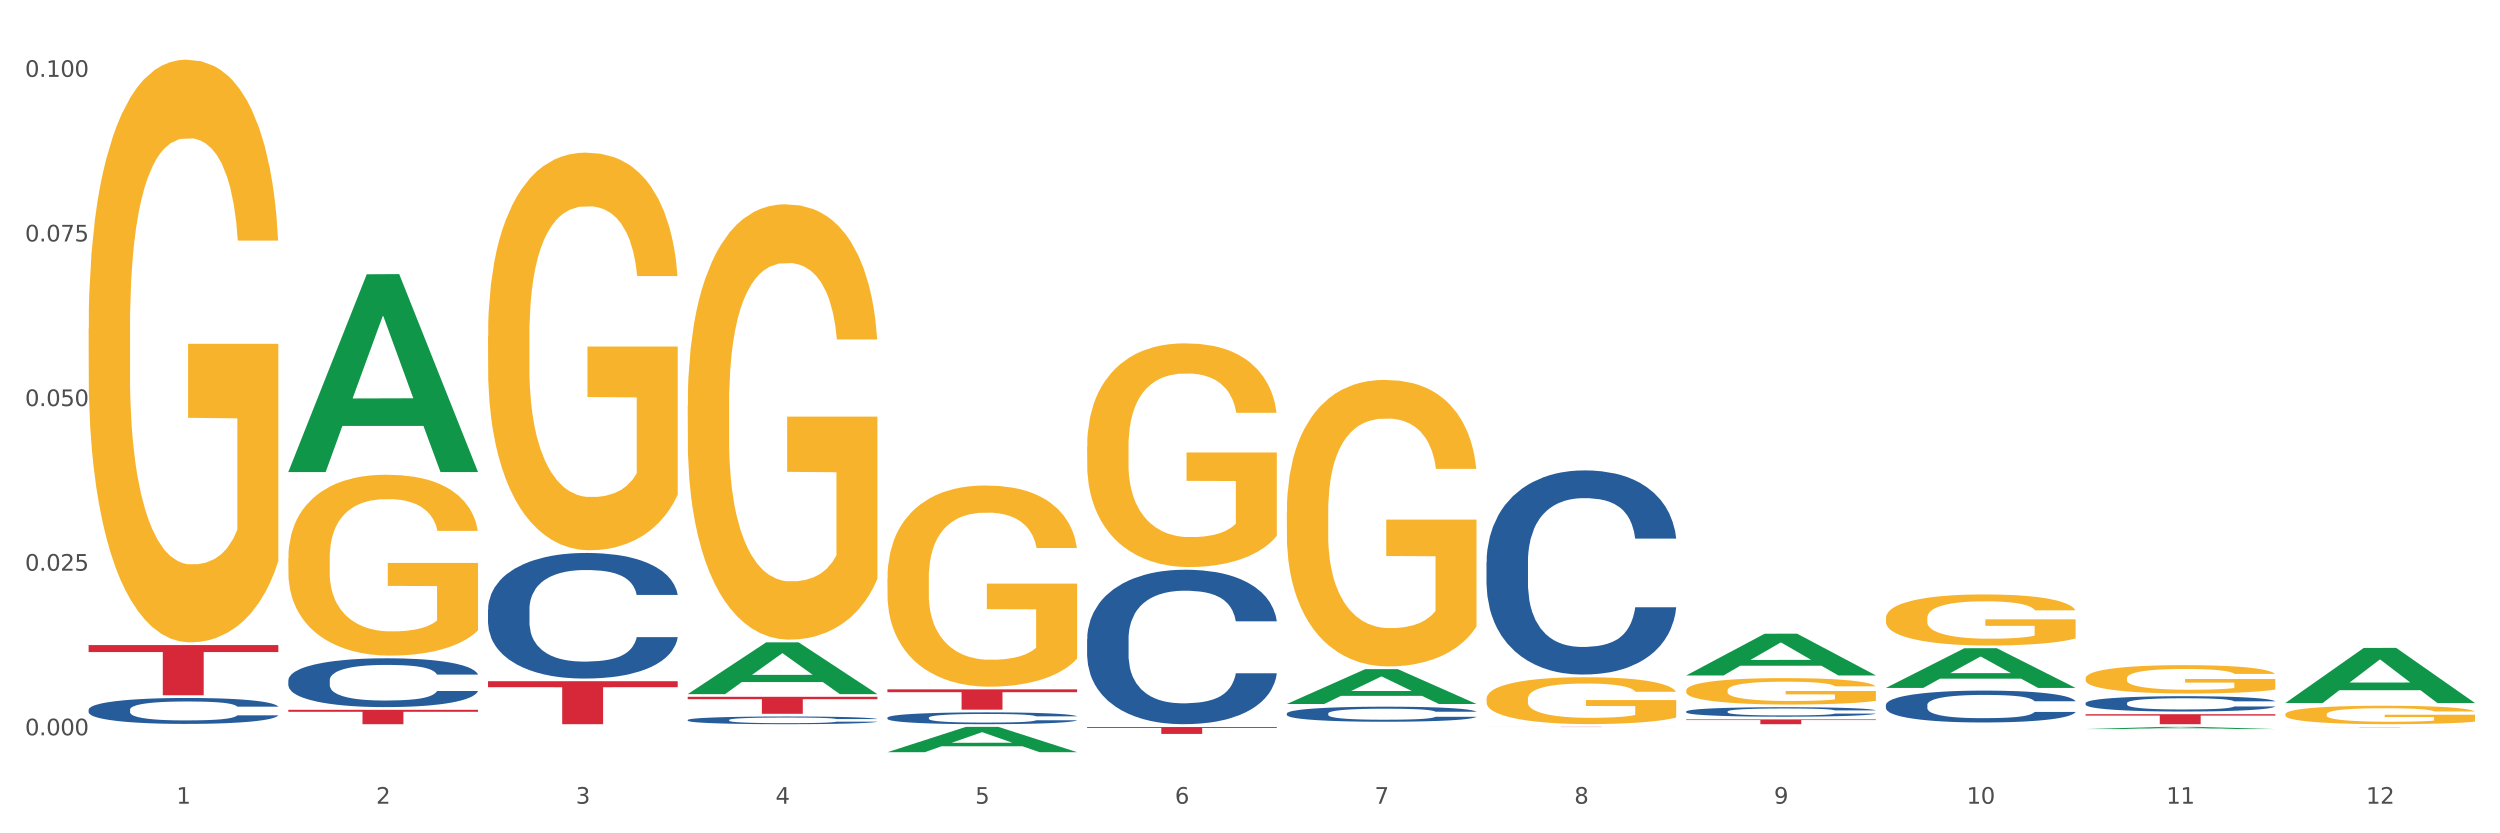 <?xml version="1.0" encoding="utf-8" standalone="no"?>
<!DOCTYPE svg PUBLIC "-//W3C//DTD SVG 1.1//EN"
  "http://www.w3.org/Graphics/SVG/1.1/DTD/svg11.dtd">
<svg xmlns:xlink="http://www.w3.org/1999/xlink" width="1080pt" height="360pt" viewBox="0 0 1080 360" xmlns="http://www.w3.org/2000/svg" version="1.1">
 <rect x="0" y="0" width="1080" height="360" fill="#333333" stroke="none"/>
 <defs>
  <style type="text/css">*{stroke-linejoin: round; stroke-linecap: butt}</style>
 </defs>
 <g id="figure_1">
  <g id="patch_1">
   <path d="M 0 360 
L 1080 360 
L 1080 0 
L 0 0 
z
" style="fill: #ffffff; stroke: #ffffff; stroke-linejoin: miter"/>
  </g>
  <g id="axes_1">
   <g id="matplotlib.axis_1">
    <g id="xtick_1">
     <g id="text_1">
      <!-- 1 -->
      <g style="fill: #4d4d4d" transform="translate(76.207 347.204) scale(0.096 -0.096)">
       <defs>
        <path id="DejaVuSans-31" d="M 794 531 
L 1825 531 
L 1825 4091 
L 703 3866 
L 703 4441 
L 1819 4666 
L 2450 4666 
L 2450 531 
L 3481 531 
L 3481 0 
L 794 0 
L 794 531 
z
" transform="scale(0.016)"/>
       </defs>
       <use xlink:href="#DejaVuSans-31"/>
      </g>
     </g>
    </g>
    <g id="xtick_2">
     <g id="text_2">
      <!-- 2 -->
      <g style="fill: #4d4d4d" transform="translate(162.476 347.204) scale(0.096 -0.096)">
       <defs>
        <path id="DejaVuSans-32" d="M 1228 531 
L 3431 531 
L 3431 0 
L 469 0 
L 469 531 
Q 828 903 1448 1529 
Q 2069 2156 2228 2338 
Q 2531 2678 2651 2914 
Q 2772 3150 2772 3378 
Q 2772 3750 2511 3984 
Q 2250 4219 1831 4219 
Q 1534 4219 1204 4116 
Q 875 4013 500 3803 
L 500 4441 
Q 881 4594 1212 4672 
Q 1544 4750 1819 4750 
Q 2544 4750 2975 4387 
Q 3406 4025 3406 3419 
Q 3406 3131 3298 2873 
Q 3191 2616 2906 2266 
Q 2828 2175 2409 1742 
Q 1991 1309 1228 531 
z
" transform="scale(0.016)"/>
       </defs>
       <use xlink:href="#DejaVuSans-32"/>
      </g>
     </g>
    </g>
    <g id="xtick_3">
     <g id="text_3">
      <!-- 3 -->
      <g style="fill: #4d4d4d" transform="translate(248.745 347.204) scale(0.096 -0.096)">
       <defs>
        <path id="DejaVuSans-33" d="M 2597 2516 
Q 3050 2419 3304 2112 
Q 3559 1806 3559 1356 
Q 3559 666 3084 287 
Q 2609 -91 1734 -91 
Q 1441 -91 1130 -33 
Q 819 25 488 141 
L 488 750 
Q 750 597 1062 519 
Q 1375 441 1716 441 
Q 2309 441 2620 675 
Q 2931 909 2931 1356 
Q 2931 1769 2642 2001 
Q 2353 2234 1838 2234 
L 1294 2234 
L 1294 2753 
L 1863 2753 
Q 2328 2753 2575 2939 
Q 2822 3125 2822 3475 
Q 2822 3834 2567 4026 
Q 2313 4219 1838 4219 
Q 1578 4219 1281 4162 
Q 984 4106 628 3988 
L 628 4550 
Q 988 4650 1302 4700 
Q 1616 4750 1894 4750 
Q 2613 4750 3031 4423 
Q 3450 4097 3450 3541 
Q 3450 3153 3228 2886 
Q 3006 2619 2597 2516 
z
" transform="scale(0.016)"/>
       </defs>
       <use xlink:href="#DejaVuSans-33"/>
      </g>
     </g>
    </g>
    <g id="xtick_4">
     <g id="text_4">
      <!-- 4 -->
      <g style="fill: #4d4d4d" transform="translate(335.014 347.204) scale(0.096 -0.096)">
       <defs>
        <path id="DejaVuSans-34" d="M 2419 4116 
L 825 1625 
L 2419 1625 
L 2419 4116 
z
M 2253 4666 
L 3047 4666 
L 3047 1625 
L 3713 1625 
L 3713 1100 
L 3047 1100 
L 3047 0 
L 2419 0 
L 2419 1100 
L 313 1100 
L 313 1709 
L 2253 4666 
z
" transform="scale(0.016)"/>
       </defs>
       <use xlink:href="#DejaVuSans-34"/>
      </g>
     </g>
    </g>
    <g id="xtick_5">
     <g id="text_5">
      <!-- 5 -->
      <g style="fill: #4d4d4d" transform="translate(421.284 347.204) scale(0.096 -0.096)">
       <defs>
        <path id="DejaVuSans-35" d="M 691 4666 
L 3169 4666 
L 3169 4134 
L 1269 4134 
L 1269 2991 
Q 1406 3038 1543 3061 
Q 1681 3084 1819 3084 
Q 2600 3084 3056 2656 
Q 3513 2228 3513 1497 
Q 3513 744 3044 326 
Q 2575 -91 1722 -91 
Q 1428 -91 1123 -41 
Q 819 9 494 109 
L 494 744 
Q 775 591 1075 516 
Q 1375 441 1709 441 
Q 2250 441 2565 725 
Q 2881 1009 2881 1497 
Q 2881 1984 2565 2268 
Q 2250 2553 1709 2553 
Q 1456 2553 1204 2497 
Q 953 2441 691 2322 
L 691 4666 
z
" transform="scale(0.016)"/>
       </defs>
       <use xlink:href="#DejaVuSans-35"/>
      </g>
     </g>
    </g>
    <g id="xtick_6">
     <g id="text_6">
      <!-- 6 -->
      <g style="fill: #4d4d4d" transform="translate(507.553 347.204) scale(0.096 -0.096)">
       <defs>
        <path id="DejaVuSans-36" d="M 2113 2584 
Q 1688 2584 1439 2293 
Q 1191 2003 1191 1497 
Q 1191 994 1439 701 
Q 1688 409 2113 409 
Q 2538 409 2786 701 
Q 3034 994 3034 1497 
Q 3034 2003 2786 2293 
Q 2538 2584 2113 2584 
z
M 3366 4563 
L 3366 3988 
Q 3128 4100 2886 4159 
Q 2644 4219 2406 4219 
Q 1781 4219 1451 3797 
Q 1122 3375 1075 2522 
Q 1259 2794 1537 2939 
Q 1816 3084 2150 3084 
Q 2853 3084 3261 2657 
Q 3669 2231 3669 1497 
Q 3669 778 3244 343 
Q 2819 -91 2113 -91 
Q 1303 -91 875 529 
Q 447 1150 447 2328 
Q 447 3434 972 4092 
Q 1497 4750 2381 4750 
Q 2619 4750 2861 4703 
Q 3103 4656 3366 4563 
z
" transform="scale(0.016)"/>
       </defs>
       <use xlink:href="#DejaVuSans-36"/>
      </g>
     </g>
    </g>
    <g id="xtick_7">
     <g id="text_7">
      <!-- 7 -->
      <g style="fill: #4d4d4d" transform="translate(593.822 347.204) scale(0.096 -0.096)">
       <defs>
        <path id="DejaVuSans-37" d="M 525 4666 
L 3525 4666 
L 3525 4397 
L 1831 0 
L 1172 0 
L 2766 4134 
L 525 4134 
L 525 4666 
z
" transform="scale(0.016)"/>
       </defs>
       <use xlink:href="#DejaVuSans-37"/>
      </g>
     </g>
    </g>
    <g id="xtick_8">
     <g id="text_8">
      <!-- 8 -->
      <g style="fill: #4d4d4d" transform="translate(680.091 347.204) scale(0.096 -0.096)">
       <defs>
        <path id="DejaVuSans-38" d="M 2034 2216 
Q 1584 2216 1326 1975 
Q 1069 1734 1069 1313 
Q 1069 891 1326 650 
Q 1584 409 2034 409 
Q 2484 409 2743 651 
Q 3003 894 3003 1313 
Q 3003 1734 2745 1975 
Q 2488 2216 2034 2216 
z
M 1403 2484 
Q 997 2584 770 2862 
Q 544 3141 544 3541 
Q 544 4100 942 4425 
Q 1341 4750 2034 4750 
Q 2731 4750 3128 4425 
Q 3525 4100 3525 3541 
Q 3525 3141 3298 2862 
Q 3072 2584 2669 2484 
Q 3125 2378 3379 2068 
Q 3634 1759 3634 1313 
Q 3634 634 3220 271 
Q 2806 -91 2034 -91 
Q 1263 -91 848 271 
Q 434 634 434 1313 
Q 434 1759 690 2068 
Q 947 2378 1403 2484 
z
M 1172 3481 
Q 1172 3119 1398 2916 
Q 1625 2713 2034 2713 
Q 2441 2713 2670 2916 
Q 2900 3119 2900 3481 
Q 2900 3844 2670 4047 
Q 2441 4250 2034 4250 
Q 1625 4250 1398 4047 
Q 1172 3844 1172 3481 
z
" transform="scale(0.016)"/>
       </defs>
       <use xlink:href="#DejaVuSans-38"/>
      </g>
     </g>
    </g>
    <g id="xtick_9">
     <g id="text_9">
      <!-- 9 -->
      <g style="fill: #4d4d4d" transform="translate(766.361 347.204) scale(0.096 -0.096)">
       <defs>
        <path id="DejaVuSans-39" d="M 703 97 
L 703 672 
Q 941 559 1184 500 
Q 1428 441 1663 441 
Q 2288 441 2617 861 
Q 2947 1281 2994 2138 
Q 2813 1869 2534 1725 
Q 2256 1581 1919 1581 
Q 1219 1581 811 2004 
Q 403 2428 403 3163 
Q 403 3881 828 4315 
Q 1253 4750 1959 4750 
Q 2769 4750 3195 4129 
Q 3622 3509 3622 2328 
Q 3622 1225 3098 567 
Q 2575 -91 1691 -91 
Q 1453 -91 1209 -44 
Q 966 3 703 97 
z
M 1959 2075 
Q 2384 2075 2632 2365 
Q 2881 2656 2881 3163 
Q 2881 3666 2632 3958 
Q 2384 4250 1959 4250 
Q 1534 4250 1286 3958 
Q 1038 3666 1038 3163 
Q 1038 2656 1286 2365 
Q 1534 2075 1959 2075 
z
" transform="scale(0.016)"/>
       </defs>
       <use xlink:href="#DejaVuSans-39"/>
      </g>
     </g>
    </g>
    <g id="xtick_10">
     <g id="text_10">
      <!-- 10 -->
      <g style="fill: #4d4d4d" transform="translate(849.576 347.204) scale(0.096 -0.096)">
       <defs>
        <path id="DejaVuSans-30" d="M 2034 4250 
Q 1547 4250 1301 3770 
Q 1056 3291 1056 2328 
Q 1056 1369 1301 889 
Q 1547 409 2034 409 
Q 2525 409 2770 889 
Q 3016 1369 3016 2328 
Q 3016 3291 2770 3770 
Q 2525 4250 2034 4250 
z
M 2034 4750 
Q 2819 4750 3233 4129 
Q 3647 3509 3647 2328 
Q 3647 1150 3233 529 
Q 2819 -91 2034 -91 
Q 1250 -91 836 529 
Q 422 1150 422 2328 
Q 422 3509 836 4129 
Q 1250 4750 2034 4750 
z
" transform="scale(0.016)"/>
       </defs>
       <use xlink:href="#DejaVuSans-31"/>
       <use xlink:href="#DejaVuSans-30" transform="translate(63.623 0)"/>
      </g>
     </g>
    </g>
    <g id="xtick_11">
     <g id="text_11">
      <!-- 11 -->
      <g style="fill: #4d4d4d" transform="translate(935.845 347.204) scale(0.096 -0.096)">
       <use xlink:href="#DejaVuSans-31"/>
       <use xlink:href="#DejaVuSans-31" transform="translate(63.623 0)"/>
      </g>
     </g>
    </g>
    <g id="xtick_12">
     <g id="text_12">
      <!-- 12 -->
      <g style="fill: #4d4d4d" transform="translate(1022.114 347.204) scale(0.096 -0.096)">
       <use xlink:href="#DejaVuSans-31"/>
       <use xlink:href="#DejaVuSans-32" transform="translate(63.623 0)"/>
      </g>
     </g>
    </g>
    <g id="xtick_13"/>
    <g id="xtick_14"/>
    <g id="xtick_15"/>
    <g id="xtick_16"/>
    <g id="xtick_17"/>
    <g id="xtick_18"/>
    <g id="xtick_19"/>
    <g id="xtick_20"/>
    <g id="xtick_21"/>
    <g id="xtick_22"/>
    <g id="xtick_23"/>
   </g>
   <g id="matplotlib.axis_2">
    <g id="ytick_1">
     <g id="text_13">
      <!-- 0.000 -->
      <g style="fill: #4d4d4d" transform="translate(10.8 317.65) scale(0.096 -0.096)">
       <defs>
        <path id="DejaVuSans-2e" d="M 684 794 
L 1344 794 
L 1344 0 
L 684 0 
L 684 794 
z
" transform="scale(0.016)"/>
       </defs>
       <use xlink:href="#DejaVuSans-30"/>
       <use xlink:href="#DejaVuSans-2e" transform="translate(63.623 0)"/>
       <use xlink:href="#DejaVuSans-30" transform="translate(95.41 0)"/>
       <use xlink:href="#DejaVuSans-30" transform="translate(159.033 0)"/>
       <use xlink:href="#DejaVuSans-30" transform="translate(222.656 0)"/>
      </g>
     </g>
    </g>
    <g id="ytick_2">
     <g id="text_14">
      <!-- 0.025 -->
      <g style="fill: #4d4d4d" transform="translate(10.8 246.537) scale(0.096 -0.096)">
       <use xlink:href="#DejaVuSans-30"/>
       <use xlink:href="#DejaVuSans-2e" transform="translate(63.623 0)"/>
       <use xlink:href="#DejaVuSans-30" transform="translate(95.41 0)"/>
       <use xlink:href="#DejaVuSans-32" transform="translate(159.033 0)"/>
       <use xlink:href="#DejaVuSans-35" transform="translate(222.656 0)"/>
      </g>
     </g>
    </g>
    <g id="ytick_3">
     <g id="text_15">
      <!-- 0.050 -->
      <g style="fill: #4d4d4d" transform="translate(10.8 175.424) scale(0.096 -0.096)">
       <use xlink:href="#DejaVuSans-30"/>
       <use xlink:href="#DejaVuSans-2e" transform="translate(63.623 0)"/>
       <use xlink:href="#DejaVuSans-30" transform="translate(95.41 0)"/>
       <use xlink:href="#DejaVuSans-35" transform="translate(159.033 0)"/>
       <use xlink:href="#DejaVuSans-30" transform="translate(222.656 0)"/>
      </g>
     </g>
    </g>
    <g id="ytick_4">
     <g id="text_16">
      <!-- 0.075 -->
      <g style="fill: #4d4d4d" transform="translate(10.8 104.311) scale(0.096 -0.096)">
       <use xlink:href="#DejaVuSans-30"/>
       <use xlink:href="#DejaVuSans-2e" transform="translate(63.623 0)"/>
       <use xlink:href="#DejaVuSans-30" transform="translate(95.41 0)"/>
       <use xlink:href="#DejaVuSans-37" transform="translate(159.033 0)"/>
       <use xlink:href="#DejaVuSans-35" transform="translate(222.656 0)"/>
      </g>
     </g>
    </g>
    <g id="ytick_5">
     <g id="text_17">
      <!-- 0.100 -->
      <g style="fill: #4d4d4d" transform="translate(10.8 33.199) scale(0.096 -0.096)">
       <use xlink:href="#DejaVuSans-30"/>
       <use xlink:href="#DejaVuSans-2e" transform="translate(63.623 0)"/>
       <use xlink:href="#DejaVuSans-31" transform="translate(95.41 0)"/>
       <use xlink:href="#DejaVuSans-30" transform="translate(159.033 0)"/>
       <use xlink:href="#DejaVuSans-30" transform="translate(222.656 0)"/>
      </g>
     </g>
    </g>
    <g id="ytick_6"/>
    <g id="ytick_7"/>
    <g id="ytick_8"/>
    <g id="ytick_9"/>
   </g>
   <g id="PolyCollection_1">
    <path d="M 124.552 203.77 
L 124.637 203.689 
L 158.433 118.488 
L 172.458 118.407 
L 206.508 203.93 
L 190.286 203.93 
L 182.935 184.015 
L 148.041 184.015 
L 147.787 184.336 
L 140.69 203.93 
L 124.552 203.93 
L 124.552 203.77 
L 152.434 172.13 
L 178.542 172.05 
L 165.615 136.636 
L 165.446 136.476 
L 165.277 136.717 
L 152.35 172.05 
L 152.434 172.13 
L 124.552 203.77 
z
" clip-path="url(#pf7f3c1f47e)" style="fill: #109648"/>
    <path d="M 210.821 263.256 
L 210.918 263.207 
L 210.918 261.819 
L 211.209 259.936 
L 212.275 256.467 
L 213.631 253.841 
L 215.956 250.768 
L 217.215 249.48 
L 218.862 248.043 
L 222.253 245.714 
L 226.128 243.732 
L 228.84 242.642 
L 230.874 241.948 
L 235.428 240.709 
L 238.043 240.164 
L 240.756 239.718 
L 243.081 239.421 
L 246.956 239.074 
L 250.056 238.925 
L 253.64 238.875 
L 256.643 238.925 
L 260.615 239.123 
L 266.427 239.718 
L 268.655 240.065 
L 271.659 240.659 
L 274.759 241.452 
L 277.277 242.245 
L 280.183 243.385 
L 283.187 244.871 
L 286.093 246.755 
L 288.127 248.489 
L 289.774 250.322 
L 291.227 252.552 
L 292.293 254.981 
L 292.777 257.012 
L 275.049 257.012 
L 274.565 255.179 
L 273.596 253.197 
L 272.627 251.859 
L 271.562 250.768 
L 269.915 249.53 
L 268.462 248.737 
L 266.04 247.795 
L 263.812 247.201 
L 261.971 246.854 
L 259.743 246.556 
L 254.996 246.259 
L 251.606 246.259 
L 249.474 246.358 
L 246.859 246.606 
L 244.631 246.953 
L 242.015 247.547 
L 239.981 248.192 
L 237.946 249.034 
L 236.784 249.629 
L 235.04 250.719 
L 233.878 251.611 
L 232.328 253.147 
L 231.456 254.237 
L 229.906 257.062 
L 229.228 259.143 
L 228.937 260.58 
L 228.743 262.166 
L 228.743 269.896 
L 229.324 273.365 
L 229.809 274.852 
L 230.584 276.537 
L 232.037 278.717 
L 234.168 280.848 
L 236.396 282.384 
L 238.237 283.325 
L 239.981 284.019 
L 241.724 284.564 
L 243.856 285.06 
L 245.599 285.357 
L 248.215 285.655 
L 251.315 285.803 
L 253.737 285.803 
L 258.677 285.555 
L 260.905 285.308 
L 263.037 284.961 
L 265.362 284.416 
L 267.202 283.821 
L 268.268 283.375 
L 270.012 282.434 
L 271.368 281.442 
L 272.53 280.303 
L 273.305 279.312 
L 274.177 277.825 
L 274.855 276.14 
L 275.049 275.248 
L 292.777 275.248 
L 292.39 277.032 
L 291.712 278.767 
L 290.355 281.096 
L 289.29 282.434 
L 287.643 284.069 
L 285.899 285.456 
L 283.477 286.992 
L 281.249 288.132 
L 278.924 289.123 
L 276.405 290.015 
L 271.852 291.254 
L 270.205 291.601 
L 266.718 292.196 
L 264.005 292.543 
L 260.034 292.889 
L 255.965 293.088 
L 251.702 293.137 
L 247.924 293.038 
L 243.759 292.741 
L 241.143 292.443 
L 238.237 291.997 
L 234.846 291.304 
L 231.649 290.461 
L 228.646 289.47 
L 225.837 288.33 
L 223.221 287.042 
L 219.831 284.911 
L 217.312 282.83 
L 215.471 280.897 
L 214.212 279.262 
L 212.953 277.181 
L 212.275 275.744 
L 211.209 272.275 
L 210.821 269.054 
L 210.821 263.256 
z
" clip-path="url(#pf7f3c1f47e)" style="fill: #255c99"/>
    <path d="M 297.091 311.02 
L 297.187 311.016 
L 297.187 310.931 
L 297.478 310.816 
L 298.544 310.604 
L 299.9 310.443 
L 302.225 310.255 
L 303.484 310.176 
L 305.131 310.088 
L 308.522 309.945 
L 312.397 309.824 
L 315.109 309.757 
L 317.144 309.714 
L 321.697 309.639 
L 324.312 309.605 
L 327.025 309.578 
L 329.35 309.56 
L 333.225 309.538 
L 336.325 309.529 
L 339.909 309.526 
L 342.912 309.529 
L 346.884 309.541 
L 352.697 309.578 
L 354.925 309.599 
L 357.928 309.635 
L 361.028 309.684 
L 363.546 309.733 
L 366.453 309.802 
L 369.456 309.893 
L 372.362 310.009 
L 374.396 310.115 
L 376.043 310.227 
L 377.496 310.364 
L 378.562 310.513 
L 379.046 310.637 
L 361.318 310.637 
L 360.834 310.525 
L 359.865 310.403 
L 358.896 310.321 
L 357.831 310.255 
L 356.184 310.179 
L 354.731 310.13 
L 352.309 310.073 
L 350.081 310.036 
L 348.24 310.015 
L 346.012 309.997 
L 341.265 309.978 
L 337.875 309.978 
L 335.744 309.985 
L 333.128 310 
L 330.9 310.021 
L 328.284 310.057 
L 326.25 310.097 
L 324.215 310.148 
L 323.053 310.185 
L 321.309 310.252 
L 320.147 310.306 
L 318.597 310.4 
L 317.725 310.467 
L 316.175 310.64 
L 315.497 310.768 
L 315.206 310.856 
L 315.012 310.953 
L 315.012 311.426 
L 315.594 311.639 
L 316.078 311.73 
L 316.853 311.833 
L 318.306 311.966 
L 320.437 312.097 
L 322.665 312.191 
L 324.506 312.249 
L 326.25 312.291 
L 327.994 312.325 
L 330.125 312.355 
L 331.869 312.373 
L 334.484 312.391 
L 337.584 312.4 
L 340.006 312.4 
L 344.947 312.385 
L 347.175 312.37 
L 349.306 312.349 
L 351.631 312.316 
L 353.472 312.279 
L 354.537 312.252 
L 356.281 312.194 
L 357.637 312.133 
L 358.8 312.064 
L 359.575 312.003 
L 360.446 311.912 
L 361.125 311.809 
L 361.318 311.754 
L 379.046 311.754 
L 378.659 311.863 
L 377.981 311.97 
L 376.625 312.112 
L 375.559 312.194 
L 373.912 312.294 
L 372.168 312.379 
L 369.746 312.473 
L 367.518 312.543 
L 365.193 312.604 
L 362.675 312.658 
L 358.121 312.734 
L 356.475 312.756 
L 352.987 312.792 
L 350.275 312.813 
L 346.303 312.835 
L 342.234 312.847 
L 337.972 312.85 
L 334.194 312.844 
L 330.028 312.825 
L 327.412 312.807 
L 324.506 312.78 
L 321.115 312.737 
L 317.919 312.686 
L 314.916 312.625 
L 312.106 312.555 
L 309.491 312.476 
L 306.1 312.346 
L 303.581 312.218 
L 301.741 312.1 
L 300.481 312 
L 299.222 311.872 
L 298.544 311.784 
L 297.478 311.572 
L 297.091 311.375 
L 297.091 311.02 
z
" clip-path="url(#pf7f3c1f47e)" style="fill: #255c99"/>
    <path d="M 383.36 310.036 
L 383.457 310.031 
L 383.457 309.901 
L 383.747 309.724 
L 384.813 309.397 
L 386.169 309.15 
L 388.494 308.86 
L 389.754 308.739 
L 391.4 308.604 
L 394.791 308.384 
L 398.666 308.198 
L 401.378 308.095 
L 403.413 308.03 
L 407.966 307.913 
L 410.582 307.862 
L 413.294 307.82 
L 415.619 307.792 
L 419.494 307.759 
L 422.594 307.745 
L 426.178 307.741 
L 429.181 307.745 
L 433.153 307.764 
L 438.966 307.82 
L 441.194 307.852 
L 444.197 307.908 
L 447.297 307.983 
L 449.816 308.058 
L 452.722 308.165 
L 455.725 308.305 
L 458.631 308.482 
L 460.666 308.646 
L 462.312 308.818 
L 463.766 309.028 
L 464.831 309.257 
L 465.316 309.448 
L 447.588 309.448 
L 447.103 309.276 
L 446.134 309.089 
L 445.166 308.963 
L 444.1 308.86 
L 442.453 308.744 
L 441 308.669 
L 438.578 308.58 
L 436.35 308.524 
L 434.51 308.492 
L 432.281 308.464 
L 427.535 308.436 
L 424.144 308.436 
L 422.013 308.445 
L 419.397 308.468 
L 417.169 308.501 
L 414.553 308.557 
L 412.519 308.618 
L 410.485 308.697 
L 409.322 308.753 
L 407.578 308.856 
L 406.416 308.94 
L 404.866 309.084 
L 403.994 309.187 
L 402.444 309.453 
L 401.766 309.649 
L 401.475 309.784 
L 401.282 309.933 
L 401.282 310.661 
L 401.863 310.988 
L 402.347 311.128 
L 403.122 311.287 
L 404.575 311.492 
L 406.707 311.693 
L 408.935 311.837 
L 410.775 311.926 
L 412.519 311.991 
L 414.263 312.042 
L 416.394 312.089 
L 418.138 312.117 
L 420.753 312.145 
L 423.853 312.159 
L 426.275 312.159 
L 431.216 312.136 
L 433.444 312.112 
L 435.575 312.08 
L 437.9 312.028 
L 439.741 311.972 
L 440.806 311.931 
L 442.55 311.842 
L 443.906 311.749 
L 445.069 311.641 
L 445.844 311.548 
L 446.716 311.408 
L 447.394 311.249 
L 447.588 311.165 
L 465.316 311.165 
L 464.928 311.333 
L 464.25 311.497 
L 462.894 311.716 
L 461.828 311.842 
L 460.181 311.996 
L 458.437 312.126 
L 456.016 312.271 
L 453.788 312.378 
L 451.463 312.472 
L 448.944 312.556 
L 444.391 312.672 
L 442.744 312.705 
L 439.256 312.761 
L 436.544 312.794 
L 432.572 312.826 
L 428.503 312.845 
L 424.241 312.85 
L 420.463 312.84 
L 416.297 312.812 
L 413.682 312.784 
L 410.775 312.742 
L 407.385 312.677 
L 404.188 312.598 
L 401.185 312.504 
L 398.375 312.397 
L 395.76 312.276 
L 392.369 312.075 
L 389.85 311.879 
L 388.01 311.697 
L 386.75 311.543 
L 385.491 311.347 
L 384.813 311.212 
L 383.747 310.885 
L 383.36 310.582 
L 383.36 310.036 
z
" clip-path="url(#pf7f3c1f47e)" style="fill: #255c99"/>
    <path d="M 469.629 276.104 
L 469.726 276.044 
L 469.726 274.337 
L 470.017 272.022 
L 471.082 267.756 
L 472.438 264.526 
L 474.763 260.748 
L 476.023 259.164 
L 477.67 257.397 
L 481.06 254.533 
L 484.935 252.095 
L 487.648 250.754 
L 489.682 249.901 
L 494.235 248.378 
L 496.851 247.708 
L 499.563 247.159 
L 501.888 246.794 
L 505.763 246.367 
L 508.863 246.184 
L 512.448 246.123 
L 515.451 246.184 
L 519.422 246.428 
L 525.235 247.159 
L 527.463 247.586 
L 530.466 248.317 
L 533.566 249.292 
L 536.085 250.267 
L 538.991 251.669 
L 541.994 253.497 
L 544.9 255.812 
L 546.935 257.945 
L 548.582 260.2 
L 550.035 262.942 
L 551.1 265.928 
L 551.585 268.426 
L 533.857 268.426 
L 533.372 266.172 
L 532.404 263.734 
L 531.435 262.089 
L 530.369 260.748 
L 528.722 259.225 
L 527.269 258.25 
L 524.847 257.092 
L 522.619 256.361 
L 520.779 255.934 
L 518.551 255.569 
L 513.804 255.203 
L 510.413 255.203 
L 508.282 255.325 
L 505.666 255.629 
L 503.438 256.056 
L 500.823 256.787 
L 498.788 257.579 
L 496.754 258.615 
L 495.591 259.347 
L 493.848 260.687 
L 492.685 261.784 
L 491.135 263.673 
L 490.263 265.014 
L 488.713 268.487 
L 488.035 271.047 
L 487.745 272.814 
L 487.551 274.764 
L 487.551 284.27 
L 488.132 288.536 
L 488.616 290.364 
L 489.391 292.436 
L 490.845 295.117 
L 492.976 297.737 
L 495.204 299.626 
L 497.044 300.784 
L 498.788 301.637 
L 500.532 302.308 
L 502.663 302.917 
L 504.407 303.283 
L 507.023 303.648 
L 510.123 303.831 
L 512.544 303.831 
L 517.485 303.526 
L 519.713 303.222 
L 521.844 302.795 
L 524.169 302.125 
L 526.01 301.393 
L 527.076 300.845 
L 528.819 299.687 
L 530.176 298.468 
L 531.338 297.067 
L 532.113 295.848 
L 532.985 294.02 
L 533.663 291.948 
L 533.857 290.851 
L 551.585 290.851 
L 551.197 293.045 
L 550.519 295.178 
L 549.163 298.042 
L 548.097 299.687 
L 546.45 301.698 
L 544.707 303.404 
L 542.285 305.293 
L 540.057 306.695 
L 537.732 307.914 
L 535.213 309.011 
L 530.66 310.534 
L 529.013 310.961 
L 525.526 311.692 
L 522.813 312.118 
L 518.841 312.545 
L 514.772 312.789 
L 510.51 312.85 
L 506.732 312.728 
L 502.566 312.362 
L 499.951 311.997 
L 497.044 311.448 
L 493.654 310.595 
L 490.457 309.559 
L 487.454 308.34 
L 484.645 306.939 
L 482.029 305.354 
L 478.638 302.734 
L 476.12 300.175 
L 474.279 297.798 
L 473.02 295.787 
L 471.76 293.228 
L 471.082 291.461 
L 470.017 287.195 
L 469.629 283.234 
L 469.629 276.104 
z
" clip-path="url(#pf7f3c1f47e)" style="fill: #255c99"/>
    <path d="M 555.898 308.212 
L 555.995 308.206 
L 555.995 308.039 
L 556.286 307.813 
L 557.351 307.397 
L 558.708 307.082 
L 561.033 306.713 
L 562.292 306.558 
L 563.939 306.386 
L 567.329 306.106 
L 571.204 305.869 
L 573.917 305.738 
L 575.951 305.654 
L 580.504 305.506 
L 583.12 305.44 
L 585.832 305.387 
L 588.157 305.351 
L 592.032 305.31 
L 595.132 305.292 
L 598.717 305.286 
L 601.72 305.292 
L 605.692 305.315 
L 611.504 305.387 
L 613.732 305.428 
L 616.735 305.5 
L 619.835 305.595 
L 622.354 305.69 
L 625.26 305.827 
L 628.263 306.005 
L 631.17 306.231 
L 633.204 306.44 
L 634.851 306.66 
L 636.304 306.927 
L 637.37 307.219 
L 637.854 307.462 
L 620.126 307.462 
L 619.642 307.242 
L 618.673 307.005 
L 617.704 306.844 
L 616.638 306.713 
L 614.992 306.564 
L 613.538 306.469 
L 611.117 306.356 
L 608.889 306.285 
L 607.048 306.243 
L 604.82 306.208 
L 600.073 306.172 
L 596.682 306.172 
L 594.551 306.184 
L 591.936 306.214 
L 589.707 306.255 
L 587.092 306.327 
L 585.057 306.404 
L 583.023 306.505 
L 581.861 306.576 
L 580.117 306.707 
L 578.954 306.814 
L 577.404 306.999 
L 576.532 307.129 
L 574.982 307.468 
L 574.304 307.718 
L 574.014 307.891 
L 573.82 308.081 
L 573.82 309.009 
L 574.401 309.425 
L 574.886 309.603 
L 575.661 309.806 
L 577.114 310.067 
L 579.245 310.323 
L 581.473 310.507 
L 583.314 310.62 
L 585.057 310.704 
L 586.801 310.769 
L 588.932 310.829 
L 590.676 310.864 
L 593.292 310.9 
L 596.392 310.918 
L 598.814 310.918 
L 603.754 310.888 
L 605.982 310.858 
L 608.114 310.817 
L 610.439 310.751 
L 612.279 310.68 
L 613.345 310.626 
L 615.088 310.513 
L 616.445 310.394 
L 617.607 310.258 
L 618.382 310.139 
L 619.254 309.96 
L 619.932 309.758 
L 620.126 309.651 
L 637.854 309.651 
L 637.466 309.865 
L 636.788 310.073 
L 635.432 310.353 
L 634.366 310.513 
L 632.72 310.71 
L 630.976 310.876 
L 628.554 311.061 
L 626.326 311.197 
L 624.001 311.316 
L 621.482 311.423 
L 616.929 311.572 
L 615.282 311.614 
L 611.795 311.685 
L 609.082 311.727 
L 605.11 311.768 
L 601.042 311.792 
L 596.779 311.798 
L 593.001 311.786 
L 588.836 311.75 
L 586.22 311.715 
L 583.314 311.661 
L 579.923 311.578 
L 576.726 311.477 
L 573.723 311.358 
L 570.914 311.221 
L 568.298 311.066 
L 564.908 310.811 
L 562.389 310.561 
L 560.548 310.329 
L 559.289 310.133 
L 558.029 309.883 
L 557.351 309.711 
L 556.286 309.294 
L 555.898 308.908 
L 555.898 308.212 
z
" clip-path="url(#pf7f3c1f47e)" style="fill: #255c99"/>
    <path d="M 642.167 242.837 
L 642.264 242.756 
L 642.264 240.501 
L 642.555 237.44 
L 643.621 231.801 
L 644.977 227.532 
L 647.302 222.538 
L 648.561 220.444 
L 650.208 218.108 
L 653.599 214.322 
L 657.474 211.1 
L 660.186 209.328 
L 662.22 208.2 
L 666.774 206.186 
L 669.389 205.3 
L 672.102 204.575 
L 674.427 204.092 
L 678.302 203.528 
L 681.402 203.286 
L 684.986 203.206 
L 687.989 203.286 
L 691.961 203.608 
L 697.773 204.575 
L 700.001 205.139 
L 703.005 206.106 
L 706.105 207.394 
L 708.623 208.683 
L 711.53 210.536 
L 714.533 212.952 
L 717.439 216.013 
L 719.473 218.833 
L 721.12 221.813 
L 722.573 225.438 
L 723.639 229.385 
L 724.123 232.687 
L 706.395 232.687 
L 705.911 229.707 
L 704.942 226.485 
L 703.973 224.31 
L 702.908 222.538 
L 701.261 220.524 
L 699.808 219.235 
L 697.386 217.705 
L 695.158 216.738 
L 693.317 216.174 
L 691.089 215.691 
L 686.342 215.208 
L 682.952 215.208 
L 680.82 215.369 
L 678.205 215.772 
L 675.977 216.336 
L 673.361 217.302 
L 671.327 218.349 
L 669.292 219.719 
L 668.13 220.685 
L 666.386 222.457 
L 665.224 223.907 
L 663.674 226.404 
L 662.802 228.177 
L 661.252 232.768 
L 660.574 236.151 
L 660.283 238.487 
L 660.089 241.065 
L 660.089 253.631 
L 660.67 259.269 
L 661.155 261.686 
L 661.93 264.425 
L 663.383 267.969 
L 665.514 271.432 
L 667.742 273.93 
L 669.583 275.46 
L 671.327 276.588 
L 673.07 277.474 
L 675.202 278.279 
L 676.945 278.763 
L 679.561 279.246 
L 682.661 279.488 
L 685.083 279.488 
L 690.023 279.085 
L 692.252 278.682 
L 694.383 278.118 
L 696.708 277.232 
L 698.548 276.266 
L 699.614 275.541 
L 701.358 274.01 
L 702.714 272.399 
L 703.876 270.546 
L 704.651 268.935 
L 705.523 266.519 
L 706.201 263.78 
L 706.395 262.33 
L 724.123 262.33 
L 723.736 265.23 
L 723.058 268.049 
L 721.701 271.835 
L 720.636 274.01 
L 718.989 276.668 
L 717.245 278.924 
L 714.823 281.421 
L 712.595 283.273 
L 710.27 284.885 
L 707.751 286.334 
L 703.198 288.348 
L 701.551 288.912 
L 698.064 289.879 
L 695.351 290.443 
L 691.38 291.006 
L 687.311 291.329 
L 683.048 291.409 
L 679.27 291.248 
L 675.105 290.765 
L 672.489 290.281 
L 669.583 289.556 
L 666.192 288.429 
L 662.995 287.059 
L 659.992 285.448 
L 657.183 283.596 
L 654.567 281.501 
L 651.177 278.038 
L 648.658 274.655 
L 646.817 271.513 
L 645.558 268.855 
L 644.299 265.472 
L 643.621 263.136 
L 642.555 257.497 
L 642.167 252.261 
L 642.167 242.837 
z
" clip-path="url(#pf7f3c1f47e)" style="fill: #255c99"/>
    <path d="M 728.437 307.356 
L 728.534 307.352 
L 728.534 307.247 
L 728.824 307.105 
L 729.89 306.842 
L 731.246 306.643 
L 733.571 306.41 
L 734.83 306.313 
L 736.477 306.204 
L 739.868 306.028 
L 743.743 305.878 
L 746.455 305.795 
L 748.49 305.742 
L 753.043 305.649 
L 755.658 305.607 
L 758.371 305.574 
L 760.696 305.551 
L 764.571 305.525 
L 767.671 305.514 
L 771.255 305.51 
L 774.258 305.514 
L 778.23 305.529 
L 784.043 305.574 
L 786.271 305.6 
L 789.274 305.645 
L 792.374 305.705 
L 794.892 305.765 
L 797.799 305.851 
L 800.802 305.964 
L 803.708 306.106 
L 805.742 306.238 
L 807.389 306.377 
L 808.842 306.546 
L 809.908 306.729 
L 810.392 306.883 
L 792.664 306.883 
L 792.18 306.744 
L 791.211 306.594 
L 790.243 306.493 
L 789.177 306.41 
L 787.53 306.317 
L 786.077 306.257 
L 783.655 306.185 
L 781.427 306.14 
L 779.586 306.114 
L 777.358 306.091 
L 772.611 306.069 
L 769.221 306.069 
L 767.09 306.076 
L 764.474 306.095 
L 762.246 306.121 
L 759.63 306.167 
L 757.596 306.215 
L 755.561 306.279 
L 754.399 306.324 
L 752.655 306.407 
L 751.493 306.474 
L 749.943 306.591 
L 749.071 306.673 
L 747.521 306.887 
L 746.843 307.045 
L 746.552 307.153 
L 746.358 307.274 
L 746.358 307.859 
L 746.94 308.122 
L 747.424 308.234 
L 748.199 308.362 
L 749.652 308.527 
L 751.783 308.688 
L 754.011 308.805 
L 755.852 308.876 
L 757.596 308.928 
L 759.34 308.97 
L 761.471 309.007 
L 763.215 309.03 
L 765.83 309.052 
L 768.93 309.064 
L 771.352 309.064 
L 776.293 309.045 
L 778.521 309.026 
L 780.652 309 
L 782.977 308.958 
L 784.818 308.913 
L 785.883 308.88 
L 787.627 308.808 
L 788.983 308.733 
L 790.146 308.647 
L 790.921 308.572 
L 791.793 308.459 
L 792.471 308.332 
L 792.664 308.264 
L 810.392 308.264 
L 810.005 308.399 
L 809.327 308.531 
L 807.971 308.707 
L 806.905 308.808 
L 805.258 308.932 
L 803.514 309.037 
L 801.092 309.154 
L 798.864 309.24 
L 796.539 309.315 
L 794.021 309.383 
L 789.468 309.476 
L 787.821 309.503 
L 784.333 309.548 
L 781.621 309.574 
L 777.649 309.6 
L 773.58 309.615 
L 769.318 309.619 
L 765.54 309.611 
L 761.374 309.589 
L 758.758 309.566 
L 755.852 309.533 
L 752.461 309.48 
L 749.265 309.416 
L 746.262 309.341 
L 743.452 309.255 
L 740.837 309.157 
L 737.446 308.996 
L 734.927 308.838 
L 733.087 308.692 
L 731.827 308.568 
L 730.568 308.411 
L 729.89 308.302 
L 728.824 308.039 
L 728.437 307.795 
L 728.437 307.356 
z
" clip-path="url(#pf7f3c1f47e)" style="fill: #255c99"/>
    <path d="M 814.706 304.525 
L 814.803 304.512 
L 814.803 304.16 
L 815.093 303.682 
L 816.159 302.802 
L 817.515 302.136 
L 819.84 301.356 
L 821.1 301.029 
L 822.746 300.664 
L 826.137 300.073 
L 830.012 299.57 
L 832.724 299.294 
L 834.759 299.118 
L 839.312 298.803 
L 841.928 298.665 
L 844.64 298.552 
L 846.965 298.476 
L 850.84 298.388 
L 853.94 298.351 
L 857.524 298.338 
L 860.527 298.351 
L 864.499 298.401 
L 870.312 298.552 
L 872.54 298.64 
L 875.543 298.791 
L 878.643 298.992 
L 881.162 299.193 
L 884.068 299.482 
L 887.071 299.86 
L 889.977 300.337 
L 892.012 300.778 
L 893.658 301.243 
L 895.112 301.809 
L 896.177 302.425 
L 896.662 302.94 
L 878.934 302.94 
L 878.449 302.475 
L 877.48 301.972 
L 876.512 301.633 
L 875.446 301.356 
L 873.799 301.042 
L 872.346 300.84 
L 869.924 300.601 
L 867.696 300.451 
L 865.856 300.363 
L 863.627 300.287 
L 858.881 300.212 
L 855.49 300.212 
L 853.359 300.237 
L 850.743 300.3 
L 848.515 300.388 
L 845.899 300.539 
L 843.865 300.702 
L 841.831 300.916 
L 840.668 301.067 
L 838.924 301.343 
L 837.762 301.57 
L 836.212 301.96 
L 835.34 302.236 
L 833.79 302.953 
L 833.112 303.481 
L 832.821 303.846 
L 832.628 304.248 
L 832.628 306.21 
L 833.209 307.09 
L 833.693 307.467 
L 834.468 307.894 
L 835.921 308.448 
L 838.053 308.988 
L 840.281 309.378 
L 842.121 309.617 
L 843.865 309.793 
L 845.609 309.931 
L 847.74 310.057 
L 849.484 310.133 
L 852.099 310.208 
L 855.199 310.246 
L 857.621 310.246 
L 862.562 310.183 
L 864.79 310.12 
L 866.921 310.032 
L 869.246 309.894 
L 871.087 309.743 
L 872.152 309.63 
L 873.896 309.391 
L 875.252 309.139 
L 876.415 308.85 
L 877.19 308.599 
L 878.062 308.221 
L 878.74 307.794 
L 878.934 307.568 
L 896.662 307.568 
L 896.274 308.02 
L 895.596 308.46 
L 894.24 309.051 
L 893.174 309.391 
L 891.527 309.806 
L 889.784 310.158 
L 887.362 310.548 
L 885.134 310.837 
L 882.809 311.088 
L 880.29 311.315 
L 875.737 311.629 
L 874.09 311.717 
L 870.602 311.868 
L 867.89 311.956 
L 863.918 312.044 
L 859.849 312.094 
L 855.587 312.107 
L 851.809 312.082 
L 847.643 312.006 
L 845.028 311.931 
L 842.121 311.818 
L 838.731 311.642 
L 835.534 311.428 
L 832.531 311.176 
L 829.721 310.887 
L 827.106 310.56 
L 823.715 310.02 
L 821.196 309.491 
L 819.356 309.001 
L 818.096 308.586 
L 816.837 308.058 
L 816.159 307.693 
L 815.093 306.813 
L 814.706 305.996 
L 814.706 304.525 
z
" clip-path="url(#pf7f3c1f47e)" style="fill: #255c99"/>
    <path d="M 900.975 303.731 
L 901.072 303.725 
L 901.072 303.555 
L 901.363 303.325 
L 902.428 302.902 
L 903.784 302.581 
L 906.109 302.206 
L 907.369 302.048 
L 909.016 301.873 
L 912.406 301.588 
L 916.281 301.346 
L 918.994 301.213 
L 921.028 301.128 
L 925.581 300.977 
L 928.197 300.91 
L 930.909 300.856 
L 933.234 300.82 
L 937.109 300.777 
L 940.209 300.759 
L 943.794 300.753 
L 946.797 300.759 
L 950.768 300.783 
L 956.581 300.856 
L 958.809 300.898 
L 961.812 300.971 
L 964.912 301.068 
L 967.431 301.165 
L 970.337 301.304 
L 973.34 301.485 
L 976.246 301.715 
L 978.281 301.927 
L 979.928 302.151 
L 981.381 302.423 
L 982.446 302.72 
L 982.931 302.968 
L 965.203 302.968 
L 964.718 302.744 
L 963.75 302.502 
L 962.781 302.339 
L 961.715 302.206 
L 960.068 302.054 
L 958.615 301.957 
L 956.193 301.842 
L 953.965 301.77 
L 952.125 301.727 
L 949.897 301.691 
L 945.15 301.655 
L 941.759 301.655 
L 939.628 301.667 
L 937.012 301.697 
L 934.784 301.74 
L 932.169 301.812 
L 930.134 301.891 
L 928.1 301.994 
L 926.937 302.066 
L 925.194 302.2 
L 924.031 302.308 
L 922.481 302.496 
L 921.609 302.629 
L 920.059 302.974 
L 919.381 303.228 
L 919.091 303.404 
L 918.897 303.598 
L 918.897 304.542 
L 919.478 304.965 
L 919.962 305.147 
L 920.737 305.353 
L 922.191 305.619 
L 924.322 305.879 
L 926.55 306.067 
L 928.391 306.182 
L 930.134 306.267 
L 931.878 306.333 
L 934.009 306.394 
L 935.753 306.43 
L 938.369 306.466 
L 941.469 306.484 
L 943.89 306.484 
L 948.831 306.454 
L 951.059 306.424 
L 953.19 306.381 
L 955.515 306.315 
L 957.356 306.242 
L 958.422 306.188 
L 960.165 306.073 
L 961.522 305.952 
L 962.684 305.813 
L 963.459 305.692 
L 964.331 305.51 
L 965.009 305.304 
L 965.203 305.195 
L 982.931 305.195 
L 982.543 305.413 
L 981.865 305.625 
L 980.509 305.909 
L 979.443 306.073 
L 977.796 306.273 
L 976.053 306.442 
L 973.631 306.63 
L 971.403 306.769 
L 969.078 306.89 
L 966.559 306.999 
L 962.006 307.15 
L 960.359 307.192 
L 956.872 307.265 
L 954.159 307.307 
L 950.187 307.35 
L 946.119 307.374 
L 941.856 307.38 
L 938.078 307.368 
L 933.912 307.332 
L 931.297 307.295 
L 928.391 307.241 
L 925 307.156 
L 921.803 307.053 
L 918.8 306.932 
L 915.991 306.793 
L 913.375 306.636 
L 909.984 306.375 
L 907.466 306.121 
L 905.625 305.885 
L 904.366 305.686 
L 903.106 305.431 
L 902.428 305.256 
L 901.363 304.832 
L 900.975 304.439 
L 900.975 303.731 
z
" clip-path="url(#pf7f3c1f47e)" style="fill: #255c99"/>
    <path d="M 38.283 142.097 
L 38.38 141.867 
L 38.38 133.59 
L 38.573 126.463 
L 39.541 109.219 
L 40.992 94.964 
L 42.057 87.377 
L 43.121 81.169 
L 44.379 74.961 
L 45.927 68.524 
L 48.733 59.097 
L 50.475 54.269 
L 52.603 49.211 
L 56.474 41.854 
L 59.28 37.715 
L 62.183 34.266 
L 66.924 30.128 
L 70.02 28.289 
L 73.31 26.909 
L 77.277 25.989 
L 80.277 25.759 
L 86.857 26.449 
L 92.469 28.518 
L 95.178 30.128 
L 98.661 32.887 
L 100.5 34.726 
L 103.499 38.405 
L 106.596 43.233 
L 108.724 47.372 
L 111.917 55.189 
L 114.336 63.006 
L 116.562 72.662 
L 117.723 79.33 
L 118.594 85.538 
L 119.368 92.665 
L 120.142 103.931 
L 102.725 103.931 
L 102.048 95.884 
L 100.983 88.297 
L 99.435 80.939 
L 98.081 76.341 
L 95.758 70.593 
L 93.63 66.914 
L 91.404 64.155 
L 88.695 61.856 
L 86.566 60.707 
L 83.567 59.787 
L 77.664 60.017 
L 73.697 61.856 
L 70.988 64.155 
L 69.246 66.225 
L 67.698 68.524 
L 65.956 71.743 
L 63.924 76.571 
L 62.473 80.939 
L 61.022 86.457 
L 59.86 91.975 
L 58.796 98.413 
L 57.925 105.31 
L 57.248 112.438 
L 56.667 121.175 
L 56.184 135.659 
L 56.184 167.158 
L 56.377 174.285 
L 56.861 183.712 
L 57.441 190.839 
L 58.409 199.346 
L 59.28 205.094 
L 60.925 213.371 
L 62.763 220.268 
L 64.215 224.637 
L 65.666 228.315 
L 68.182 233.373 
L 70.988 237.512 
L 73.407 240.041 
L 76.697 242.34 
L 78.922 243.26 
L 80.857 243.72 
L 85.599 243.72 
L 88.985 243.03 
L 92.759 241.421 
L 95.662 239.351 
L 98.081 236.822 
L 100.79 232.684 
L 102.532 228.775 
L 102.532 180.723 
L 81.244 180.493 
L 81.244 148.535 
L 120.239 148.535 
L 120.239 242.34 
L 118.594 247.168 
L 116.755 251.537 
L 114.82 255.445 
L 111.917 260.274 
L 108.434 264.872 
L 105.338 268.091 
L 102.048 270.85 
L 98.177 273.379 
L 93.146 275.678 
L 90.05 276.598 
L 86.179 277.287 
L 81.631 277.517 
L 77.664 277.057 
L 73.794 275.908 
L 69.73 273.839 
L 65.763 270.85 
L 62.763 267.861 
L 59.764 264.182 
L 56.571 259.354 
L 54.055 254.756 
L 52.12 250.617 
L 49.991 245.329 
L 47.669 238.432 
L 45.927 232.224 
L 44.379 225.786 
L 42.734 217.509 
L 41.573 210.382 
L 40.412 201.415 
L 39.734 194.748 
L 38.96 184.401 
L 38.38 169.917 
L 38.283 142.097 
z
" clip-path="url(#pf7f3c1f47e)" style="fill: #f7b32b"/>
    <path d="M 124.552 241.193 
L 124.649 241.122 
L 124.649 238.553 
L 124.842 236.341 
L 125.81 230.988 
L 127.261 226.564 
L 128.326 224.209 
L 129.39 222.282 
L 130.648 220.355 
L 132.196 218.357 
L 135.002 215.431 
L 136.744 213.932 
L 138.873 212.362 
L 142.743 210.079 
L 145.549 208.794 
L 148.452 207.724 
L 153.193 206.439 
L 156.289 205.868 
L 159.579 205.44 
L 163.546 205.155 
L 166.546 205.083 
L 173.126 205.297 
L 178.738 205.94 
L 181.447 206.439 
L 184.93 207.296 
L 186.769 207.866 
L 189.768 209.008 
L 192.865 210.507 
L 194.994 211.791 
L 198.187 214.218 
L 200.606 216.644 
L 202.831 219.641 
L 203.992 221.711 
L 204.863 223.638 
L 205.637 225.85 
L 206.411 229.347 
L 188.994 229.347 
L 188.317 226.849 
L 187.253 224.494 
L 185.705 222.211 
L 184.35 220.783 
L 182.028 218.999 
L 179.899 217.857 
L 177.673 217.001 
L 174.964 216.287 
L 172.835 215.931 
L 169.836 215.645 
L 163.934 215.716 
L 159.966 216.287 
L 157.257 217.001 
L 155.515 217.643 
L 153.967 218.357 
L 152.226 219.356 
L 150.194 220.855 
L 148.742 222.211 
L 147.291 223.923 
L 146.13 225.636 
L 145.065 227.634 
L 144.194 229.775 
L 143.517 231.987 
L 142.937 234.699 
L 142.453 239.195 
L 142.453 248.972 
L 142.646 251.184 
L 143.13 254.11 
L 143.711 256.322 
L 144.678 258.963 
L 145.549 260.747 
L 147.194 263.316 
L 149.032 265.457 
L 150.484 266.813 
L 151.935 267.955 
L 154.451 269.525 
L 157.257 270.809 
L 159.676 271.594 
L 162.966 272.308 
L 165.191 272.593 
L 167.127 272.736 
L 171.868 272.736 
L 175.254 272.522 
L 179.028 272.022 
L 181.931 271.38 
L 184.35 270.595 
L 187.059 269.311 
L 188.801 268.097 
L 188.801 253.182 
L 167.514 253.111 
L 167.514 243.192 
L 206.508 243.192 
L 206.508 272.308 
L 204.863 273.807 
L 203.025 275.162 
L 201.089 276.376 
L 198.187 277.874 
L 194.703 279.302 
L 191.607 280.301 
L 188.317 281.157 
L 184.447 281.942 
L 179.415 282.656 
L 176.319 282.941 
L 172.448 283.155 
L 167.901 283.227 
L 163.934 283.084 
L 160.063 282.727 
L 155.999 282.085 
L 152.032 281.157 
L 149.032 280.229 
L 146.033 279.087 
L 142.84 277.589 
L 140.324 276.162 
L 138.389 274.877 
L 136.26 273.236 
L 133.938 271.095 
L 132.196 269.168 
L 130.648 267.17 
L 129.003 264.601 
L 127.842 262.388 
L 126.681 259.605 
L 126.004 257.536 
L 125.23 254.324 
L 124.649 249.828 
L 124.552 241.193 
z
" clip-path="url(#pf7f3c1f47e)" style="fill: #f7b32b"/>
    <path d="M 210.821 145.316 
L 210.918 145.159 
L 210.918 139.511 
L 211.112 134.648 
L 212.079 122.881 
L 213.531 113.154 
L 214.595 107.977 
L 215.659 103.741 
L 216.917 99.505 
L 218.465 95.112 
L 221.271 88.68 
L 223.013 85.385 
L 225.142 81.934 
L 229.012 76.913 
L 231.818 74.089 
L 234.721 71.736 
L 239.462 68.912 
L 242.559 67.657 
L 245.849 66.716 
L 249.816 66.088 
L 252.815 65.931 
L 259.395 66.402 
L 265.007 67.814 
L 267.716 68.912 
L 271.2 70.795 
L 273.038 72.05 
L 276.038 74.56 
L 279.134 77.855 
L 281.263 80.679 
L 284.456 86.013 
L 286.875 91.347 
L 289.1 97.936 
L 290.261 102.486 
L 291.132 106.722 
L 291.906 111.585 
L 292.68 119.273 
L 275.264 119.273 
L 274.586 113.782 
L 273.522 108.604 
L 271.974 103.584 
L 270.619 100.446 
L 268.297 96.524 
L 266.168 94.014 
L 263.943 92.131 
L 261.233 90.562 
L 259.105 89.778 
L 256.105 89.15 
L 250.203 89.307 
L 246.236 90.562 
L 243.526 92.131 
L 241.785 93.543 
L 240.236 95.112 
L 238.495 97.309 
L 236.463 100.603 
L 235.011 103.584 
L 233.56 107.349 
L 232.399 111.115 
L 231.335 115.507 
L 230.464 120.214 
L 229.786 125.078 
L 229.206 131.039 
L 228.722 140.923 
L 228.722 162.417 
L 228.916 167.28 
L 229.399 173.713 
L 229.98 178.576 
L 230.947 184.381 
L 231.818 188.303 
L 233.463 193.951 
L 235.302 198.658 
L 236.753 201.638 
L 238.204 204.149 
L 240.72 207.6 
L 243.526 210.424 
L 245.945 212.15 
L 249.235 213.719 
L 251.461 214.346 
L 253.396 214.66 
L 258.137 214.66 
L 261.524 214.189 
L 265.297 213.091 
L 268.2 211.679 
L 270.619 209.953 
L 273.328 207.129 
L 275.07 204.462 
L 275.07 171.673 
L 253.783 171.516 
L 253.783 149.709 
L 292.777 149.709 
L 292.777 213.719 
L 291.132 217.013 
L 289.294 219.994 
L 287.359 222.661 
L 284.456 225.956 
L 280.972 229.094 
L 277.876 231.29 
L 274.586 233.173 
L 270.716 234.898 
L 265.684 236.467 
L 262.588 237.095 
L 258.718 237.566 
L 254.17 237.722 
L 250.203 237.409 
L 246.332 236.624 
L 242.268 235.212 
L 238.301 233.173 
L 235.302 231.133 
L 232.302 228.623 
L 229.109 225.328 
L 226.593 222.191 
L 224.658 219.367 
L 222.529 215.758 
L 220.207 211.052 
L 218.465 206.816 
L 216.917 202.423 
L 215.272 196.775 
L 214.111 191.911 
L 212.95 185.793 
L 212.273 181.243 
L 211.499 174.183 
L 210.918 164.299 
L 210.821 145.316 
z
" clip-path="url(#pf7f3c1f47e)" style="fill: #f7b32b"/>
    <path d="M 383.36 249.898 
L 383.457 249.819 
L 383.457 246.961 
L 383.65 244.501 
L 384.618 238.547 
L 386.069 233.626 
L 387.133 231.007 
L 388.198 228.863 
L 389.456 226.72 
L 391.004 224.498 
L 393.81 221.243 
L 395.552 219.576 
L 397.68 217.83 
L 401.551 215.29 
L 404.357 213.861 
L 407.26 212.671 
L 412.001 211.242 
L 415.097 210.607 
L 418.387 210.131 
L 422.354 209.813 
L 425.354 209.734 
L 431.933 209.972 
L 437.545 210.686 
L 440.255 211.242 
L 443.738 212.194 
L 445.577 212.829 
L 448.576 214.1 
L 451.672 215.766 
L 453.801 217.195 
L 456.994 219.894 
L 459.413 222.593 
L 461.639 225.927 
L 462.8 228.228 
L 463.671 230.372 
L 464.445 232.832 
L 465.219 236.722 
L 447.802 236.722 
L 447.125 233.944 
L 446.06 231.324 
L 444.512 228.784 
L 443.158 227.197 
L 440.835 225.212 
L 438.707 223.942 
L 436.481 222.99 
L 433.772 222.196 
L 431.643 221.799 
L 428.644 221.481 
L 422.741 221.561 
L 418.774 222.196 
L 416.065 222.99 
L 414.323 223.704 
L 412.775 224.498 
L 411.033 225.609 
L 409.001 227.276 
L 407.55 228.784 
L 406.098 230.689 
L 404.937 232.594 
L 403.873 234.817 
L 403.002 237.198 
L 402.325 239.659 
L 401.744 242.675 
L 401.26 247.676 
L 401.26 258.55 
L 401.454 261.011 
L 401.938 264.265 
L 402.518 266.726 
L 403.486 269.663 
L 404.357 271.647 
L 406.002 274.505 
L 407.84 276.886 
L 409.292 278.394 
L 410.743 279.664 
L 413.259 281.41 
L 416.065 282.839 
L 418.484 283.712 
L 421.774 284.506 
L 423.999 284.824 
L 425.934 284.982 
L 430.675 284.982 
L 434.062 284.744 
L 437.836 284.189 
L 440.739 283.474 
L 443.158 282.601 
L 445.867 281.172 
L 447.608 279.823 
L 447.608 263.233 
L 426.321 263.154 
L 426.321 252.121 
L 465.316 252.121 
L 465.316 284.506 
L 463.671 286.173 
L 461.832 287.681 
L 459.897 289.03 
L 456.994 290.697 
L 453.511 292.285 
L 450.415 293.396 
L 447.125 294.349 
L 443.254 295.222 
L 438.223 296.016 
L 435.126 296.333 
L 431.256 296.571 
L 426.708 296.651 
L 422.741 296.492 
L 418.871 296.095 
L 414.807 295.381 
L 410.84 294.349 
L 407.84 293.317 
L 404.841 292.047 
L 401.647 290.38 
L 399.132 288.792 
L 397.197 287.364 
L 395.068 285.538 
L 392.746 283.157 
L 391.004 281.013 
L 389.456 278.791 
L 387.811 275.933 
L 386.65 273.473 
L 385.489 270.377 
L 384.811 268.075 
L 384.037 264.503 
L 383.457 259.503 
L 383.36 249.898 
z
" clip-path="url(#pf7f3c1f47e)" style="fill: #f7b32b"/>
    <path d="M 469.629 192.98 
L 469.726 192.892 
L 469.726 189.715 
L 469.919 186.978 
L 470.887 180.358 
L 472.338 174.886 
L 473.403 171.973 
L 474.467 169.589 
L 475.725 167.206 
L 477.273 164.735 
L 480.079 161.116 
L 481.821 159.262 
L 483.95 157.32 
L 487.82 154.496 
L 490.626 152.907 
L 493.529 151.583 
L 498.27 149.994 
L 501.366 149.288 
L 504.656 148.758 
L 508.623 148.405 
L 511.623 148.317 
L 518.203 148.582 
L 523.815 149.376 
L 526.524 149.994 
L 530.007 151.053 
L 531.846 151.759 
L 534.845 153.172 
L 537.942 155.025 
L 540.07 156.614 
L 543.263 159.615 
L 545.682 162.616 
L 547.908 166.324 
L 549.069 168.883 
L 549.94 171.267 
L 550.714 174.003 
L 551.488 178.328 
L 534.071 178.328 
L 533.394 175.239 
L 532.33 172.326 
L 530.781 169.501 
L 529.427 167.736 
L 527.104 165.529 
L 524.976 164.117 
L 522.75 163.058 
L 520.041 162.175 
L 517.912 161.734 
L 514.913 161.381 
L 509.01 161.469 
L 505.043 162.175 
L 502.334 163.058 
L 500.592 163.852 
L 499.044 164.735 
L 497.302 165.97 
L 495.27 167.824 
L 493.819 169.501 
L 492.368 171.62 
L 491.207 173.738 
L 490.142 176.21 
L 489.271 178.858 
L 488.594 181.594 
L 488.013 184.948 
L 487.53 190.509 
L 487.53 202.602 
L 487.723 205.338 
L 488.207 208.957 
L 488.788 211.693 
L 489.755 214.959 
L 490.626 217.166 
L 492.271 220.344 
L 494.109 222.992 
L 495.561 224.669 
L 497.012 226.081 
L 499.528 228.023 
L 502.334 229.612 
L 504.753 230.583 
L 508.043 231.465 
L 510.268 231.818 
L 512.203 231.995 
L 516.945 231.995 
L 520.331 231.73 
L 524.105 231.112 
L 527.008 230.318 
L 529.427 229.347 
L 532.136 227.758 
L 533.878 226.257 
L 533.878 207.809 
L 512.59 207.721 
L 512.59 195.452 
L 551.585 195.452 
L 551.585 231.465 
L 549.94 233.319 
L 548.101 234.996 
L 546.166 236.497 
L 543.263 238.35 
L 539.78 240.116 
L 536.684 241.351 
L 533.394 242.411 
L 529.523 243.381 
L 524.492 244.264 
L 521.396 244.617 
L 517.525 244.882 
L 512.978 244.97 
L 509.01 244.794 
L 505.14 244.352 
L 501.076 243.558 
L 497.109 242.411 
L 494.109 241.263 
L 491.11 239.851 
L 487.917 237.997 
L 485.401 236.232 
L 483.466 234.643 
L 481.337 232.613 
L 479.015 229.965 
L 477.273 227.581 
L 475.725 225.11 
L 474.08 221.932 
L 472.919 219.196 
L 471.758 215.754 
L 471.08 213.194 
L 470.306 209.222 
L 469.726 203.661 
L 469.629 192.98 
z
" clip-path="url(#pf7f3c1f47e)" style="fill: #f7b32b"/>
    <path d="M 124.552 293.856 
L 124.649 293.836 
L 124.649 293.297 
L 124.94 292.565 
L 126.005 291.217 
L 127.362 290.196 
L 129.687 289.002 
L 130.946 288.501 
L 132.593 287.943 
L 135.983 287.037 
L 139.858 286.267 
L 142.571 285.843 
L 144.605 285.574 
L 149.158 285.092 
L 151.774 284.88 
L 154.486 284.707 
L 156.811 284.591 
L 160.686 284.457 
L 163.786 284.399 
L 167.371 284.38 
L 170.374 284.399 
L 174.346 284.476 
L 180.158 284.707 
L 182.386 284.842 
L 185.389 285.073 
L 188.489 285.381 
L 191.008 285.689 
L 193.914 286.132 
L 196.917 286.71 
L 199.824 287.442 
L 201.858 288.116 
L 203.505 288.829 
L 204.958 289.695 
L 206.024 290.639 
L 206.508 291.429 
L 188.78 291.429 
L 188.296 290.716 
L 187.327 289.946 
L 186.358 289.426 
L 185.292 289.002 
L 183.646 288.52 
L 182.192 288.212 
L 179.771 287.846 
L 177.543 287.615 
L 175.702 287.48 
L 173.474 287.365 
L 168.727 287.249 
L 165.336 287.249 
L 163.205 287.288 
L 160.589 287.384 
L 158.361 287.519 
L 155.746 287.75 
L 153.711 288 
L 151.677 288.328 
L 150.515 288.559 
L 148.771 288.983 
L 147.608 289.329 
L 146.058 289.926 
L 145.186 290.35 
L 143.636 291.448 
L 142.958 292.257 
L 142.668 292.815 
L 142.474 293.432 
L 142.474 296.436 
L 143.055 297.785 
L 143.54 298.362 
L 144.315 299.017 
L 145.768 299.865 
L 147.899 300.693 
L 150.127 301.29 
L 151.968 301.656 
L 153.711 301.926 
L 155.455 302.137 
L 157.586 302.33 
L 159.33 302.446 
L 161.946 302.561 
L 165.046 302.619 
L 167.468 302.619 
L 172.408 302.523 
L 174.636 302.426 
L 176.768 302.291 
L 179.092 302.08 
L 180.933 301.848 
L 181.999 301.675 
L 183.742 301.309 
L 185.099 300.924 
L 186.261 300.481 
L 187.036 300.096 
L 187.908 299.518 
L 188.586 298.863 
L 188.78 298.516 
L 206.508 298.516 
L 206.12 299.21 
L 205.442 299.884 
L 204.086 300.789 
L 203.02 301.309 
L 201.374 301.945 
L 199.63 302.484 
L 197.208 303.081 
L 194.98 303.524 
L 192.655 303.909 
L 190.136 304.256 
L 185.583 304.737 
L 183.936 304.872 
L 180.449 305.103 
L 177.736 305.238 
L 173.764 305.373 
L 169.696 305.45 
L 165.433 305.469 
L 161.655 305.431 
L 157.49 305.315 
L 154.874 305.2 
L 151.968 305.026 
L 148.577 304.757 
L 145.38 304.429 
L 142.377 304.044 
L 139.568 303.601 
L 136.952 303.1 
L 133.562 302.272 
L 131.043 301.463 
L 129.202 300.712 
L 127.943 300.077 
L 126.683 299.268 
L 126.005 298.709 
L 124.94 297.361 
L 124.552 296.109 
L 124.552 293.856 
z
" clip-path="url(#pf7f3c1f47e)" style="fill: #255c99"/>
    <path d="M 555.898 221.317 
L 555.995 221.204 
L 555.995 217.134 
L 556.189 213.63 
L 557.156 205.152 
L 558.608 198.143 
L 559.672 194.412 
L 560.736 191.36 
L 561.994 188.308 
L 563.542 185.143 
L 566.348 180.508 
L 568.09 178.134 
L 570.219 175.647 
L 574.089 172.03 
L 576.895 169.995 
L 579.798 168.299 
L 584.539 166.264 
L 587.636 165.36 
L 590.925 164.682 
L 594.893 164.23 
L 597.892 164.117 
L 604.472 164.456 
L 610.084 165.473 
L 612.793 166.264 
L 616.276 167.621 
L 618.115 168.525 
L 621.114 170.334 
L 624.211 172.708 
L 626.34 174.743 
L 629.533 178.586 
L 631.952 182.43 
L 634.177 187.178 
L 635.338 190.456 
L 636.209 193.508 
L 636.983 197.012 
L 637.757 202.552 
L 620.34 202.552 
L 619.663 198.595 
L 618.599 194.865 
L 617.051 191.247 
L 615.696 188.986 
L 613.374 186.16 
L 611.245 184.352 
L 609.019 182.995 
L 606.31 181.865 
L 604.181 181.299 
L 601.182 180.847 
L 595.28 180.96 
L 591.312 181.865 
L 588.603 182.995 
L 586.861 184.012 
L 585.313 185.143 
L 583.572 186.725 
L 581.54 189.099 
L 580.088 191.247 
L 578.637 193.96 
L 577.476 196.673 
L 576.411 199.839 
L 575.541 203.23 
L 574.863 206.734 
L 574.283 211.03 
L 573.799 218.152 
L 573.799 233.639 
L 573.992 237.143 
L 574.476 241.778 
L 575.057 245.282 
L 576.024 249.465 
L 576.895 252.291 
L 578.54 256.361 
L 580.379 259.752 
L 581.83 261.9 
L 583.281 263.709 
L 585.797 266.196 
L 588.603 268.23 
L 591.022 269.474 
L 594.312 270.604 
L 596.537 271.056 
L 598.473 271.283 
L 603.214 271.283 
L 606.6 270.943 
L 610.374 270.152 
L 613.277 269.135 
L 615.696 267.891 
L 618.405 265.856 
L 620.147 263.935 
L 620.147 240.308 
L 598.86 240.195 
L 598.86 224.482 
L 637.854 224.482 
L 637.854 270.604 
L 636.209 272.978 
L 634.371 275.126 
L 632.435 277.048 
L 629.533 279.422 
L 626.049 281.683 
L 622.953 283.265 
L 619.663 284.622 
L 615.793 285.865 
L 610.761 286.996 
L 607.665 287.448 
L 603.794 287.787 
L 599.247 287.9 
L 595.28 287.674 
L 591.409 287.109 
L 587.345 286.091 
L 583.378 284.622 
L 580.379 283.152 
L 577.379 281.343 
L 574.186 278.97 
L 571.67 276.709 
L 569.735 274.674 
L 567.606 272.074 
L 565.284 268.683 
L 563.542 265.63 
L 561.994 262.465 
L 560.349 258.396 
L 559.188 254.891 
L 558.027 250.482 
L 557.35 247.204 
L 556.576 242.117 
L 555.995 234.995 
L 555.898 221.317 
z
" clip-path="url(#pf7f3c1f47e)" style="fill: #f7b32b"/>
    <path d="M 728.437 298.219 
L 728.533 298.209 
L 728.533 297.834 
L 728.727 297.511 
L 729.695 296.729 
L 731.146 296.083 
L 732.21 295.739 
L 733.275 295.458 
L 734.533 295.176 
L 736.081 294.885 
L 738.887 294.457 
L 740.628 294.239 
L 742.757 294.009 
L 746.628 293.676 
L 749.434 293.488 
L 752.336 293.332 
L 757.078 293.144 
L 760.174 293.061 
L 763.464 292.999 
L 767.431 292.957 
L 770.43 292.946 
L 777.01 292.978 
L 782.622 293.071 
L 785.332 293.144 
L 788.815 293.269 
L 790.653 293.353 
L 793.653 293.52 
L 796.749 293.738 
L 798.878 293.926 
L 802.071 294.28 
L 804.49 294.635 
L 806.716 295.072 
L 807.877 295.374 
L 808.747 295.656 
L 809.522 295.979 
L 810.296 296.489 
L 792.879 296.489 
L 792.201 296.125 
L 791.137 295.781 
L 789.589 295.447 
L 788.234 295.239 
L 785.912 294.978 
L 783.783 294.812 
L 781.558 294.687 
L 778.849 294.582 
L 776.72 294.53 
L 773.72 294.489 
L 767.818 294.499 
L 763.851 294.582 
L 761.142 294.687 
L 759.4 294.78 
L 757.852 294.885 
L 756.11 295.031 
L 754.078 295.249 
L 752.627 295.447 
L 751.175 295.697 
L 750.014 295.948 
L 748.95 296.239 
L 748.079 296.552 
L 747.402 296.875 
L 746.821 297.271 
L 746.337 297.927 
L 746.337 299.355 
L 746.531 299.678 
L 747.015 300.105 
L 747.595 300.428 
L 748.563 300.814 
L 749.434 301.074 
L 751.078 301.45 
L 752.917 301.762 
L 754.368 301.96 
L 755.82 302.127 
L 758.335 302.356 
L 761.142 302.544 
L 763.561 302.658 
L 766.85 302.763 
L 769.076 302.804 
L 771.011 302.825 
L 775.752 302.825 
L 779.139 302.794 
L 782.913 302.721 
L 785.815 302.627 
L 788.234 302.512 
L 790.944 302.325 
L 792.685 302.148 
L 792.685 299.97 
L 771.398 299.959 
L 771.398 298.511 
L 810.392 298.511 
L 810.392 302.763 
L 808.747 302.981 
L 806.909 303.179 
L 804.974 303.356 
L 802.071 303.575 
L 798.588 303.784 
L 795.491 303.93 
L 792.201 304.055 
L 788.331 304.169 
L 783.3 304.273 
L 780.203 304.315 
L 776.333 304.346 
L 771.785 304.357 
L 767.818 304.336 
L 763.948 304.284 
L 759.884 304.19 
L 755.916 304.055 
L 752.917 303.919 
L 749.917 303.752 
L 746.724 303.534 
L 744.209 303.325 
L 742.273 303.138 
L 740.145 302.898 
L 737.822 302.585 
L 736.081 302.304 
L 734.533 302.012 
L 732.888 301.637 
L 731.726 301.314 
L 730.565 300.908 
L 729.888 300.605 
L 729.114 300.137 
L 728.533 299.48 
L 728.437 298.219 
z
" clip-path="url(#pf7f3c1f47e)" style="fill: #f7b32b"/>
    <path d="M 814.706 266.997 
L 814.803 266.976 
L 814.803 266.251 
L 814.996 265.626 
L 815.964 264.114 
L 817.415 262.864 
L 818.479 262.199 
L 819.544 261.655 
L 820.802 261.11 
L 822.35 260.546 
L 825.156 259.719 
L 826.898 259.296 
L 829.026 258.853 
L 832.897 258.208 
L 835.703 257.845 
L 838.606 257.542 
L 843.347 257.18 
L 846.443 257.018 
L 849.733 256.897 
L 853.7 256.817 
L 856.7 256.797 
L 863.279 256.857 
L 868.891 257.038 
L 871.601 257.18 
L 875.084 257.421 
L 876.923 257.583 
L 879.922 257.905 
L 883.018 258.329 
L 885.147 258.691 
L 888.34 259.377 
L 890.759 260.062 
L 892.985 260.909 
L 894.146 261.493 
L 895.017 262.038 
L 895.791 262.663 
L 896.565 263.65 
L 879.148 263.65 
L 878.471 262.945 
L 877.406 262.28 
L 875.858 261.634 
L 874.504 261.231 
L 872.181 260.727 
L 870.053 260.405 
L 867.827 260.163 
L 865.118 259.961 
L 862.989 259.861 
L 859.99 259.78 
L 854.087 259.8 
L 850.12 259.961 
L 847.411 260.163 
L 845.669 260.344 
L 844.121 260.546 
L 842.379 260.828 
L 840.347 261.251 
L 838.896 261.634 
L 837.444 262.118 
L 836.283 262.602 
L 835.219 263.166 
L 834.348 263.771 
L 833.671 264.396 
L 833.09 265.162 
L 832.606 266.432 
L 832.606 269.194 
L 832.8 269.819 
L 833.284 270.645 
L 833.864 271.27 
L 834.832 272.016 
L 835.703 272.52 
L 837.348 273.246 
L 839.186 273.85 
L 840.638 274.233 
L 842.089 274.556 
L 844.605 274.999 
L 847.411 275.362 
L 849.83 275.584 
L 853.12 275.785 
L 855.345 275.866 
L 857.28 275.906 
L 862.021 275.906 
L 865.408 275.846 
L 869.182 275.705 
L 872.085 275.523 
L 874.504 275.302 
L 877.213 274.939 
L 878.955 274.596 
L 878.955 270.383 
L 857.667 270.363 
L 857.667 267.561 
L 896.662 267.561 
L 896.662 275.785 
L 895.017 276.209 
L 893.178 276.592 
L 891.243 276.934 
L 888.34 277.358 
L 884.857 277.761 
L 881.761 278.043 
L 878.471 278.285 
L 874.6 278.507 
L 869.569 278.708 
L 866.472 278.789 
L 862.602 278.849 
L 858.054 278.87 
L 854.087 278.829 
L 850.217 278.728 
L 846.153 278.547 
L 842.186 278.285 
L 839.186 278.023 
L 836.187 277.7 
L 832.993 277.277 
L 830.478 276.874 
L 828.543 276.511 
L 826.414 276.047 
L 824.092 275.443 
L 822.35 274.898 
L 820.802 274.334 
L 819.157 273.608 
L 817.996 272.983 
L 816.835 272.197 
L 816.157 271.613 
L 815.383 270.706 
L 814.803 269.436 
L 814.706 266.997 
z
" clip-path="url(#pf7f3c1f47e)" style="fill: #f7b32b"/>
    <path d="M 900.975 293.007 
L 901.072 292.996 
L 901.072 292.593 
L 901.265 292.246 
L 902.233 291.407 
L 903.684 290.713 
L 904.749 290.343 
L 905.813 290.041 
L 907.071 289.739 
L 908.619 289.425 
L 911.425 288.966 
L 913.167 288.731 
L 915.296 288.485 
L 919.166 288.127 
L 921.972 287.925 
L 924.875 287.758 
L 929.616 287.556 
L 932.712 287.467 
L 936.002 287.399 
L 939.969 287.355 
L 942.969 287.343 
L 949.549 287.377 
L 955.161 287.478 
L 957.87 287.556 
L 961.353 287.69 
L 963.192 287.78 
L 966.191 287.959 
L 969.288 288.194 
L 971.416 288.396 
L 974.609 288.776 
L 977.028 289.157 
L 979.254 289.627 
L 980.415 289.951 
L 981.286 290.254 
L 982.06 290.601 
L 982.834 291.149 
L 965.417 291.149 
L 964.74 290.757 
L 963.676 290.388 
L 962.127 290.03 
L 960.773 289.806 
L 958.451 289.526 
L 956.322 289.347 
L 954.096 289.213 
L 951.387 289.101 
L 949.258 289.045 
L 946.259 289 
L 940.356 289.011 
L 936.389 289.101 
L 933.68 289.213 
L 931.938 289.313 
L 930.39 289.425 
L 928.648 289.582 
L 926.616 289.817 
L 925.165 290.03 
L 923.714 290.298 
L 922.553 290.567 
L 921.488 290.881 
L 920.617 291.216 
L 919.94 291.563 
L 919.359 291.989 
L 918.876 292.694 
L 918.876 294.227 
L 919.069 294.574 
L 919.553 295.033 
L 920.134 295.38 
L 921.101 295.794 
L 921.972 296.074 
L 923.617 296.477 
L 925.455 296.813 
L 926.907 297.026 
L 928.358 297.205 
L 930.874 297.451 
L 933.68 297.653 
L 936.099 297.776 
L 939.389 297.888 
L 941.614 297.932 
L 943.549 297.955 
L 948.291 297.955 
L 951.677 297.921 
L 955.451 297.843 
L 958.354 297.742 
L 960.773 297.619 
L 963.482 297.417 
L 965.224 297.227 
L 965.224 294.888 
L 943.937 294.877 
L 943.937 293.321 
L 982.931 293.321 
L 982.931 297.888 
L 981.286 298.123 
L 979.447 298.335 
L 977.512 298.526 
L 974.609 298.761 
L 971.126 298.985 
L 968.03 299.141 
L 964.74 299.276 
L 960.87 299.399 
L 955.838 299.511 
L 952.742 299.555 
L 948.871 299.589 
L 944.324 299.6 
L 940.356 299.578 
L 936.486 299.522 
L 932.422 299.421 
L 928.455 299.276 
L 925.455 299.13 
L 922.456 298.951 
L 919.263 298.716 
L 916.747 298.492 
L 914.812 298.291 
L 912.683 298.033 
L 910.361 297.697 
L 908.619 297.395 
L 907.071 297.082 
L 905.426 296.679 
L 904.265 296.332 
L 903.104 295.895 
L 902.426 295.571 
L 901.652 295.067 
L 901.072 294.362 
L 900.975 293.007 
z
" clip-path="url(#pf7f3c1f47e)" style="fill: #f7b32b"/>
    <path d="M 987.244 308.562 
L 987.341 308.555 
L 987.341 308.293 
L 987.535 308.067 
L 988.502 307.521 
L 989.954 307.07 
L 991.018 306.829 
L 992.082 306.633 
L 993.34 306.436 
L 994.888 306.232 
L 997.694 305.934 
L 999.436 305.781 
L 1001.565 305.621 
L 1005.435 305.388 
L 1008.241 305.257 
L 1011.144 305.148 
L 1015.885 305.017 
L 1018.982 304.958 
L 1022.271 304.915 
L 1026.239 304.886 
L 1029.238 304.878 
L 1035.818 304.9 
L 1041.43 304.966 
L 1044.139 305.017 
L 1047.623 305.104 
L 1049.461 305.162 
L 1052.461 305.279 
L 1055.557 305.432 
L 1057.686 305.563 
L 1060.879 305.81 
L 1063.298 306.058 
L 1065.523 306.363 
L 1066.684 306.575 
L 1067.555 306.771 
L 1068.329 306.997 
L 1069.103 307.353 
L 1051.686 307.353 
L 1051.009 307.099 
L 1049.945 306.858 
L 1048.397 306.626 
L 1047.042 306.48 
L 1044.72 306.298 
L 1042.591 306.181 
L 1040.366 306.094 
L 1037.656 306.021 
L 1035.528 305.985 
L 1032.528 305.956 
L 1026.626 305.963 
L 1022.658 306.021 
L 1019.949 306.094 
L 1018.207 306.16 
L 1016.659 306.232 
L 1014.918 306.334 
L 1012.886 306.487 
L 1011.434 306.626 
L 1009.983 306.8 
L 1008.822 306.975 
L 1007.757 307.179 
L 1006.887 307.397 
L 1006.209 307.623 
L 1005.629 307.899 
L 1005.145 308.358 
L 1005.145 309.355 
L 1005.338 309.581 
L 1005.822 309.88 
L 1006.403 310.105 
L 1007.37 310.375 
L 1008.241 310.557 
L 1009.886 310.819 
L 1011.725 311.037 
L 1013.176 311.175 
L 1014.627 311.292 
L 1017.143 311.452 
L 1019.949 311.583 
L 1022.368 311.663 
L 1025.658 311.736 
L 1027.883 311.765 
L 1029.819 311.78 
L 1034.56 311.78 
L 1037.947 311.758 
L 1041.72 311.707 
L 1044.623 311.641 
L 1047.042 311.561 
L 1049.751 311.43 
L 1051.493 311.306 
L 1051.493 309.785 
L 1030.206 309.778 
L 1030.206 308.766 
L 1069.2 308.766 
L 1069.2 311.736 
L 1067.555 311.889 
L 1065.717 312.027 
L 1063.781 312.151 
L 1060.879 312.304 
L 1057.395 312.449 
L 1054.299 312.551 
L 1051.009 312.639 
L 1047.139 312.719 
L 1042.107 312.791 
L 1039.011 312.821 
L 1035.14 312.842 
L 1030.593 312.85 
L 1026.626 312.835 
L 1022.755 312.799 
L 1018.691 312.733 
L 1014.724 312.639 
L 1011.725 312.544 
L 1008.725 312.427 
L 1005.532 312.275 
L 1003.016 312.129 
L 1001.081 311.998 
L 998.952 311.831 
L 996.63 311.612 
L 994.888 311.416 
L 993.34 311.212 
L 991.695 310.95 
L 990.534 310.724 
L 989.373 310.44 
L 988.696 310.229 
L 987.922 309.901 
L 987.341 309.443 
L 987.244 308.562 
z
" clip-path="url(#pf7f3c1f47e)" style="fill: #f7b32b"/>
    <path d="M 38.283 278.67 
L 120.239 278.67 
L 120.239 281.686 
L 88 281.706 
L 88 300.368 
L 70.327 300.368 
L 70.327 281.706 
L 38.283 281.686 
L 38.283 278.691 
L 38.283 278.67 
z
" clip-path="url(#pf7f3c1f47e)" style="fill: #d62839"/>
    <path d="M 124.552 306.622 
L 206.508 306.622 
L 206.508 307.488 
L 174.269 307.494 
L 174.269 312.85 
L 156.597 312.85 
L 156.597 307.494 
L 124.552 307.488 
L 124.552 306.628 
L 124.552 306.622 
z
" clip-path="url(#pf7f3c1f47e)" style="fill: #d62839"/>
    <path d="M 210.821 294.29 
L 292.777 294.29 
L 292.777 296.869 
L 260.539 296.887 
L 260.539 312.85 
L 242.866 312.85 
L 242.866 296.887 
L 210.821 296.869 
L 210.821 294.308 
L 210.821 294.29 
z
" clip-path="url(#pf7f3c1f47e)" style="fill: #d62839"/>
    <path d="M 297.091 301.027 
L 379.046 301.027 
L 379.046 302.048 
L 346.808 302.055 
L 346.808 308.373 
L 329.135 308.373 
L 329.135 302.055 
L 297.091 302.048 
L 297.091 301.034 
L 297.091 301.027 
z
" clip-path="url(#pf7f3c1f47e)" style="fill: #d62839"/>
    <path d="M 383.36 297.804 
L 465.316 297.804 
L 465.316 299.024 
L 433.077 299.032 
L 433.077 306.588 
L 415.404 306.588 
L 415.404 299.032 
L 383.36 299.024 
L 383.36 297.812 
L 383.36 297.804 
z
" clip-path="url(#pf7f3c1f47e)" style="fill: #d62839"/>
    <path d="M 469.629 314.061 
L 551.585 314.061 
L 551.585 314.477 
L 519.346 314.479 
L 519.346 317.048 
L 501.673 317.048 
L 501.673 314.479 
L 469.629 314.477 
L 469.629 314.064 
L 469.629 314.061 
z
" clip-path="url(#pf7f3c1f47e)" style="fill: #d62839"/>
    <path d="M 642.167 314.003 
L 724.123 314.003 
L 724.123 314.014 
L 691.885 314.014 
L 691.885 314.087 
L 674.212 314.087 
L 674.212 314.014 
L 642.167 314.014 
L 642.167 314.003 
L 642.167 314.003 
z
" clip-path="url(#pf7f3c1f47e)" style="fill: #d62839"/>
    <path d="M 728.437 310.772 
L 810.392 310.772 
L 810.392 311.061 
L 778.154 311.063 
L 778.154 312.85 
L 760.481 312.85 
L 760.481 311.063 
L 728.437 311.061 
L 728.437 310.774 
L 728.437 310.772 
z
" clip-path="url(#pf7f3c1f47e)" style="fill: #d62839"/>
    <path d="M 900.975 308.533 
L 982.931 308.533 
L 982.931 309.133 
L 950.692 309.137 
L 950.692 312.85 
L 933.019 312.85 
L 933.019 309.137 
L 900.975 309.133 
L 900.975 308.537 
L 900.975 308.533 
z
" clip-path="url(#pf7f3c1f47e)" style="fill: #d62839"/>
    <path d="M 987.244 314.113 
L 1069.2 314.113 
L 1069.2 314.125 
L 1036.961 314.125 
L 1036.961 314.199 
L 1019.289 314.199 
L 1019.289 314.125 
L 987.244 314.125 
L 987.244 314.113 
L 987.244 314.113 
z
" clip-path="url(#pf7f3c1f47e)" style="fill: #d62839"/>
    <path d="M 642.167 301.913 
L 642.264 301.895 
L 642.264 301.23 
L 642.458 300.657 
L 643.425 299.271 
L 644.877 298.125 
L 645.941 297.515 
L 647.005 297.016 
L 648.263 296.517 
L 649.811 296 
L 652.618 295.242 
L 654.359 294.854 
L 656.488 294.447 
L 660.358 293.856 
L 663.164 293.523 
L 666.067 293.246 
L 670.808 292.913 
L 673.905 292.765 
L 677.195 292.655 
L 681.162 292.581 
L 684.161 292.562 
L 690.741 292.618 
L 696.353 292.784 
L 699.062 292.913 
L 702.546 293.135 
L 704.384 293.283 
L 707.384 293.579 
L 710.48 293.967 
L 712.609 294.299 
L 715.802 294.928 
L 718.221 295.556 
L 720.446 296.332 
L 721.607 296.868 
L 722.478 297.367 
L 723.252 297.94 
L 724.026 298.846 
L 706.61 298.846 
L 705.932 298.199 
L 704.868 297.589 
L 703.32 296.997 
L 701.965 296.628 
L 699.643 296.166 
L 697.514 295.87 
L 695.289 295.648 
L 692.579 295.464 
L 690.451 295.371 
L 687.451 295.297 
L 681.549 295.316 
L 677.582 295.464 
L 674.872 295.648 
L 673.131 295.815 
L 671.582 296 
L 669.841 296.258 
L 667.809 296.646 
L 666.357 296.997 
L 664.906 297.441 
L 663.745 297.885 
L 662.681 298.402 
L 661.81 298.956 
L 661.132 299.529 
L 660.552 300.232 
L 660.068 301.396 
L 660.068 303.928 
L 660.262 304.501 
L 660.745 305.258 
L 661.326 305.831 
L 662.294 306.515 
L 663.164 306.977 
L 664.809 307.642 
L 666.648 308.197 
L 668.099 308.548 
L 669.551 308.844 
L 672.066 309.25 
L 674.872 309.583 
L 677.291 309.786 
L 680.581 309.971 
L 682.807 310.045 
L 684.742 310.082 
L 689.483 310.082 
L 692.87 310.026 
L 696.643 309.897 
L 699.546 309.731 
L 701.965 309.527 
L 704.674 309.195 
L 706.416 308.881 
L 706.416 305.018 
L 685.129 305 
L 685.129 302.431 
L 724.123 302.431 
L 724.123 309.971 
L 722.478 310.359 
L 720.64 310.71 
L 718.705 311.024 
L 715.802 311.412 
L 712.318 311.782 
L 709.222 312.041 
L 705.932 312.263 
L 702.062 312.466 
L 697.03 312.651 
L 693.934 312.725 
L 690.064 312.78 
L 685.516 312.798 
L 681.549 312.762 
L 677.678 312.669 
L 673.614 312.503 
L 669.647 312.263 
L 666.648 312.022 
L 663.648 311.727 
L 660.455 311.338 
L 657.939 310.969 
L 656.004 310.636 
L 653.875 310.211 
L 651.553 309.657 
L 649.811 309.158 
L 648.263 308.64 
L 646.618 307.975 
L 645.457 307.402 
L 644.296 306.681 
L 643.619 306.145 
L 642.845 305.314 
L 642.264 304.15 
L 642.167 301.913 
z
" clip-path="url(#pf7f3c1f47e)" style="fill: #f7b32b"/>
    <path d="M 38.283 306.557 
L 38.38 306.546 
L 38.38 306.26 
L 38.67 305.871 
L 39.736 305.154 
L 41.092 304.612 
L 43.417 303.977 
L 44.677 303.711 
L 46.324 303.414 
L 49.714 302.933 
L 53.589 302.524 
L 56.302 302.299 
L 58.336 302.155 
L 62.889 301.899 
L 65.505 301.787 
L 68.217 301.695 
L 70.542 301.633 
L 74.417 301.562 
L 77.517 301.531 
L 81.101 301.521 
L 84.105 301.531 
L 88.076 301.572 
L 93.889 301.695 
L 96.117 301.766 
L 99.12 301.889 
L 102.22 302.053 
L 104.739 302.217 
L 107.645 302.452 
L 110.648 302.759 
L 113.554 303.148 
L 115.589 303.506 
L 117.236 303.885 
L 118.689 304.346 
L 119.754 304.847 
L 120.239 305.267 
L 102.511 305.267 
L 102.026 304.888 
L 101.058 304.479 
L 100.089 304.202 
L 99.023 303.977 
L 97.376 303.721 
L 95.923 303.558 
L 93.501 303.363 
L 91.273 303.24 
L 89.433 303.169 
L 87.205 303.107 
L 82.458 303.046 
L 79.067 303.046 
L 76.936 303.066 
L 74.32 303.117 
L 72.092 303.189 
L 69.477 303.312 
L 67.442 303.445 
L 65.408 303.619 
L 64.245 303.742 
L 62.502 303.967 
L 61.339 304.151 
L 59.789 304.469 
L 58.917 304.694 
L 57.367 305.277 
L 56.689 305.707 
L 56.399 306.004 
L 56.205 306.331 
L 56.205 307.928 
L 56.786 308.645 
L 57.27 308.952 
L 58.045 309.3 
L 59.498 309.75 
L 61.63 310.19 
L 63.858 310.508 
L 65.698 310.702 
L 67.442 310.845 
L 69.186 310.958 
L 71.317 311.06 
L 73.061 311.122 
L 75.677 311.183 
L 78.776 311.214 
L 81.198 311.214 
L 86.139 311.163 
L 88.367 311.111 
L 90.498 311.04 
L 92.823 310.927 
L 94.664 310.804 
L 95.73 310.712 
L 97.473 310.518 
L 98.83 310.313 
L 99.992 310.078 
L 100.767 309.873 
L 101.639 309.566 
L 102.317 309.218 
L 102.511 309.034 
L 120.239 309.034 
L 119.851 309.402 
L 119.173 309.76 
L 117.817 310.241 
L 116.751 310.518 
L 115.104 310.856 
L 113.361 311.142 
L 110.939 311.459 
L 108.711 311.695 
L 106.386 311.9 
L 103.867 312.084 
L 99.314 312.34 
L 97.667 312.411 
L 94.18 312.534 
L 91.467 312.606 
L 87.495 312.677 
L 83.426 312.718 
L 79.164 312.729 
L 75.386 312.708 
L 71.22 312.647 
L 68.605 312.585 
L 65.698 312.493 
L 62.308 312.35 
L 59.111 312.176 
L 56.108 311.971 
L 53.299 311.736 
L 50.683 311.47 
L 47.292 311.03 
L 44.774 310.6 
L 42.933 310.2 
L 41.674 309.863 
L 40.414 309.433 
L 39.736 309.136 
L 38.67 308.419 
L 38.283 307.754 
L 38.283 306.557 
z
" clip-path="url(#pf7f3c1f47e)" style="fill: #255c99"/>
    <path d="M 297.091 175.158 
L 297.187 174.986 
L 297.187 168.803 
L 297.381 163.478 
L 298.348 150.596 
L 299.8 139.946 
L 300.864 134.278 
L 301.929 129.641 
L 303.186 125.003 
L 304.735 120.194 
L 307.541 113.151 
L 309.282 109.544 
L 311.411 105.765 
L 315.282 100.269 
L 318.088 97.177 
L 320.99 94.601 
L 325.732 91.509 
L 328.828 90.135 
L 332.118 89.104 
L 336.085 88.417 
L 339.084 88.246 
L 345.664 88.761 
L 351.276 90.307 
L 353.986 91.509 
L 357.469 93.57 
L 359.307 94.944 
L 362.307 97.693 
L 365.403 101.3 
L 367.532 104.391 
L 370.725 110.231 
L 373.144 116.071 
L 375.369 123.285 
L 376.531 128.267 
L 377.401 132.904 
L 378.176 138.229 
L 378.95 146.645 
L 361.533 146.645 
L 360.855 140.633 
L 359.791 134.965 
L 358.243 129.469 
L 356.888 126.034 
L 354.566 121.739 
L 352.437 118.991 
L 350.212 116.93 
L 347.503 115.212 
L 345.374 114.354 
L 342.374 113.667 
L 336.472 113.838 
L 332.505 115.212 
L 329.796 116.93 
L 328.054 118.476 
L 326.506 120.194 
L 324.764 122.598 
L 322.732 126.205 
L 321.281 129.469 
L 319.829 133.591 
L 318.668 137.714 
L 317.604 142.523 
L 316.733 147.676 
L 316.056 153 
L 315.475 159.527 
L 314.991 170.349 
L 314.991 193.88 
L 315.185 199.205 
L 315.669 206.247 
L 316.249 211.572 
L 317.217 217.927 
L 318.088 222.221 
L 319.732 228.405 
L 321.571 233.558 
L 323.022 236.821 
L 324.474 239.569 
L 326.989 243.348 
L 329.796 246.44 
L 332.215 248.329 
L 335.504 250.047 
L 337.73 250.734 
L 339.665 251.077 
L 344.406 251.077 
L 347.793 250.562 
L 351.567 249.36 
L 354.469 247.814 
L 356.888 245.925 
L 359.598 242.833 
L 361.339 239.913 
L 361.339 204.014 
L 340.052 203.842 
L 340.052 179.967 
L 379.046 179.967 
L 379.046 250.047 
L 377.401 253.654 
L 375.563 256.917 
L 373.628 259.837 
L 370.725 263.444 
L 367.242 266.88 
L 364.145 269.284 
L 360.855 271.346 
L 356.985 273.235 
L 351.954 274.953 
L 348.857 275.64 
L 344.987 276.155 
L 340.439 276.327 
L 336.472 275.983 
L 332.602 275.124 
L 328.538 273.578 
L 324.57 271.346 
L 321.571 269.113 
L 318.571 266.364 
L 315.378 262.757 
L 312.863 259.322 
L 310.927 256.23 
L 308.799 252.28 
L 306.476 247.127 
L 304.735 242.489 
L 303.186 237.68 
L 301.542 231.496 
L 300.38 226.172 
L 299.219 219.473 
L 298.542 214.492 
L 297.768 206.762 
L 297.187 195.941 
L 297.091 175.158 
z
" clip-path="url(#pf7f3c1f47e)" style="fill: #f7b32b"/>
    <path d="M 297.091 299.832 
L 297.175 299.811 
L 330.971 277.501 
L 344.997 277.48 
L 379.046 299.874 
L 362.824 299.874 
L 355.474 294.66 
L 320.579 294.66 
L 320.325 294.744 
L 313.228 299.874 
L 297.091 299.874 
L 297.091 299.832 
L 324.972 291.547 
L 351.08 291.526 
L 338.153 282.253 
L 337.984 282.211 
L 337.815 282.274 
L 324.888 291.526 
L 324.972 291.547 
L 297.091 299.832 
z
" clip-path="url(#pf7f3c1f47e)" style="fill: #109648"/>
    <path d="M 383.36 324.929 
L 383.444 324.919 
L 417.24 314.013 
L 431.266 314.003 
L 465.316 324.95 
L 449.093 324.95 
L 441.743 322.4 
L 406.848 322.4 
L 406.595 322.441 
L 399.497 324.95 
L 383.36 324.95 
L 383.36 324.929 
L 411.242 320.879 
L 437.349 320.869 
L 424.422 316.336 
L 424.253 316.315 
L 424.084 316.346 
L 411.157 320.869 
L 411.242 320.879 
L 383.36 324.929 
z
" clip-path="url(#pf7f3c1f47e)" style="fill: #109648"/>
    <path d="M 555.898 304.104 
L 555.983 304.09 
L 589.779 289.067 
L 603.804 289.053 
L 637.854 304.133 
L 621.632 304.133 
L 614.281 300.621 
L 579.387 300.621 
L 579.133 300.678 
L 572.036 304.133 
L 555.898 304.133 
L 555.898 304.104 
L 583.78 298.526 
L 609.888 298.512 
L 596.961 292.267 
L 596.792 292.239 
L 596.623 292.281 
L 583.696 298.512 
L 583.78 298.526 
L 555.898 304.104 
z
" clip-path="url(#pf7f3c1f47e)" style="fill: #109648"/>
    <path d="M 728.437 291.76 
L 728.521 291.743 
L 762.317 273.765 
L 776.343 273.748 
L 810.392 291.793 
L 794.17 291.793 
L 786.82 287.591 
L 751.925 287.591 
L 751.672 287.659 
L 744.574 291.793 
L 728.437 291.793 
L 728.437 291.76 
L 756.318 285.084 
L 782.426 285.067 
L 769.499 277.594 
L 769.33 277.56 
L 769.161 277.611 
L 756.234 285.067 
L 756.318 285.084 
L 728.437 291.76 
z
" clip-path="url(#pf7f3c1f47e)" style="fill: #109648"/>
    <path d="M 814.706 297.153 
L 814.79 297.137 
L 848.587 280.039 
L 862.612 280.023 
L 896.662 297.185 
L 880.439 297.185 
L 873.089 293.189 
L 838.194 293.189 
L 837.941 293.253 
L 830.844 297.185 
L 814.706 297.185 
L 814.706 297.153 
L 842.588 290.804 
L 868.695 290.787 
L 855.768 283.681 
L 855.599 283.648 
L 855.43 283.697 
L 842.503 290.787 
L 842.588 290.804 
L 814.706 297.153 
z
" clip-path="url(#pf7f3c1f47e)" style="fill: #109648"/>
    <path d="M 900.975 314.951 
L 901.06 314.95 
L 934.856 314.004 
L 948.881 314.003 
L 982.931 314.952 
L 966.709 314.952 
L 959.358 314.731 
L 924.463 314.731 
L 924.21 314.735 
L 917.113 314.952 
L 900.975 314.952 
L 900.975 314.951 
L 928.857 314.599 
L 954.964 314.598 
L 942.037 314.205 
L 941.868 314.203 
L 941.699 314.206 
L 928.772 314.598 
L 928.857 314.599 
L 900.975 314.951 
z
" clip-path="url(#pf7f3c1f47e)" style="fill: #109648"/>
    <path d="M 987.244 303.681 
L 987.329 303.658 
L 1021.125 279.906 
L 1035.15 279.883 
L 1069.2 303.725 
L 1052.978 303.725 
L 1045.627 298.173 
L 1010.733 298.173 
L 1010.479 298.263 
L 1003.382 303.725 
L 987.244 303.725 
L 987.244 303.681 
L 1015.126 294.86 
L 1041.234 294.838 
L 1028.307 284.965 
L 1028.138 284.92 
L 1027.969 284.988 
L 1015.042 294.838 
L 1015.126 294.86 
L 987.244 303.681 
z
" clip-path="url(#pf7f3c1f47e)" style="fill: #109648"/>
   </g>
  </g>
 </g>
 <defs>
  <clipPath id="pf7f3c1f47e">
   <rect x="38.283" y="10.8" width="1030.917" height="329.109"/>
  </clipPath>
 </defs>
</svg>
